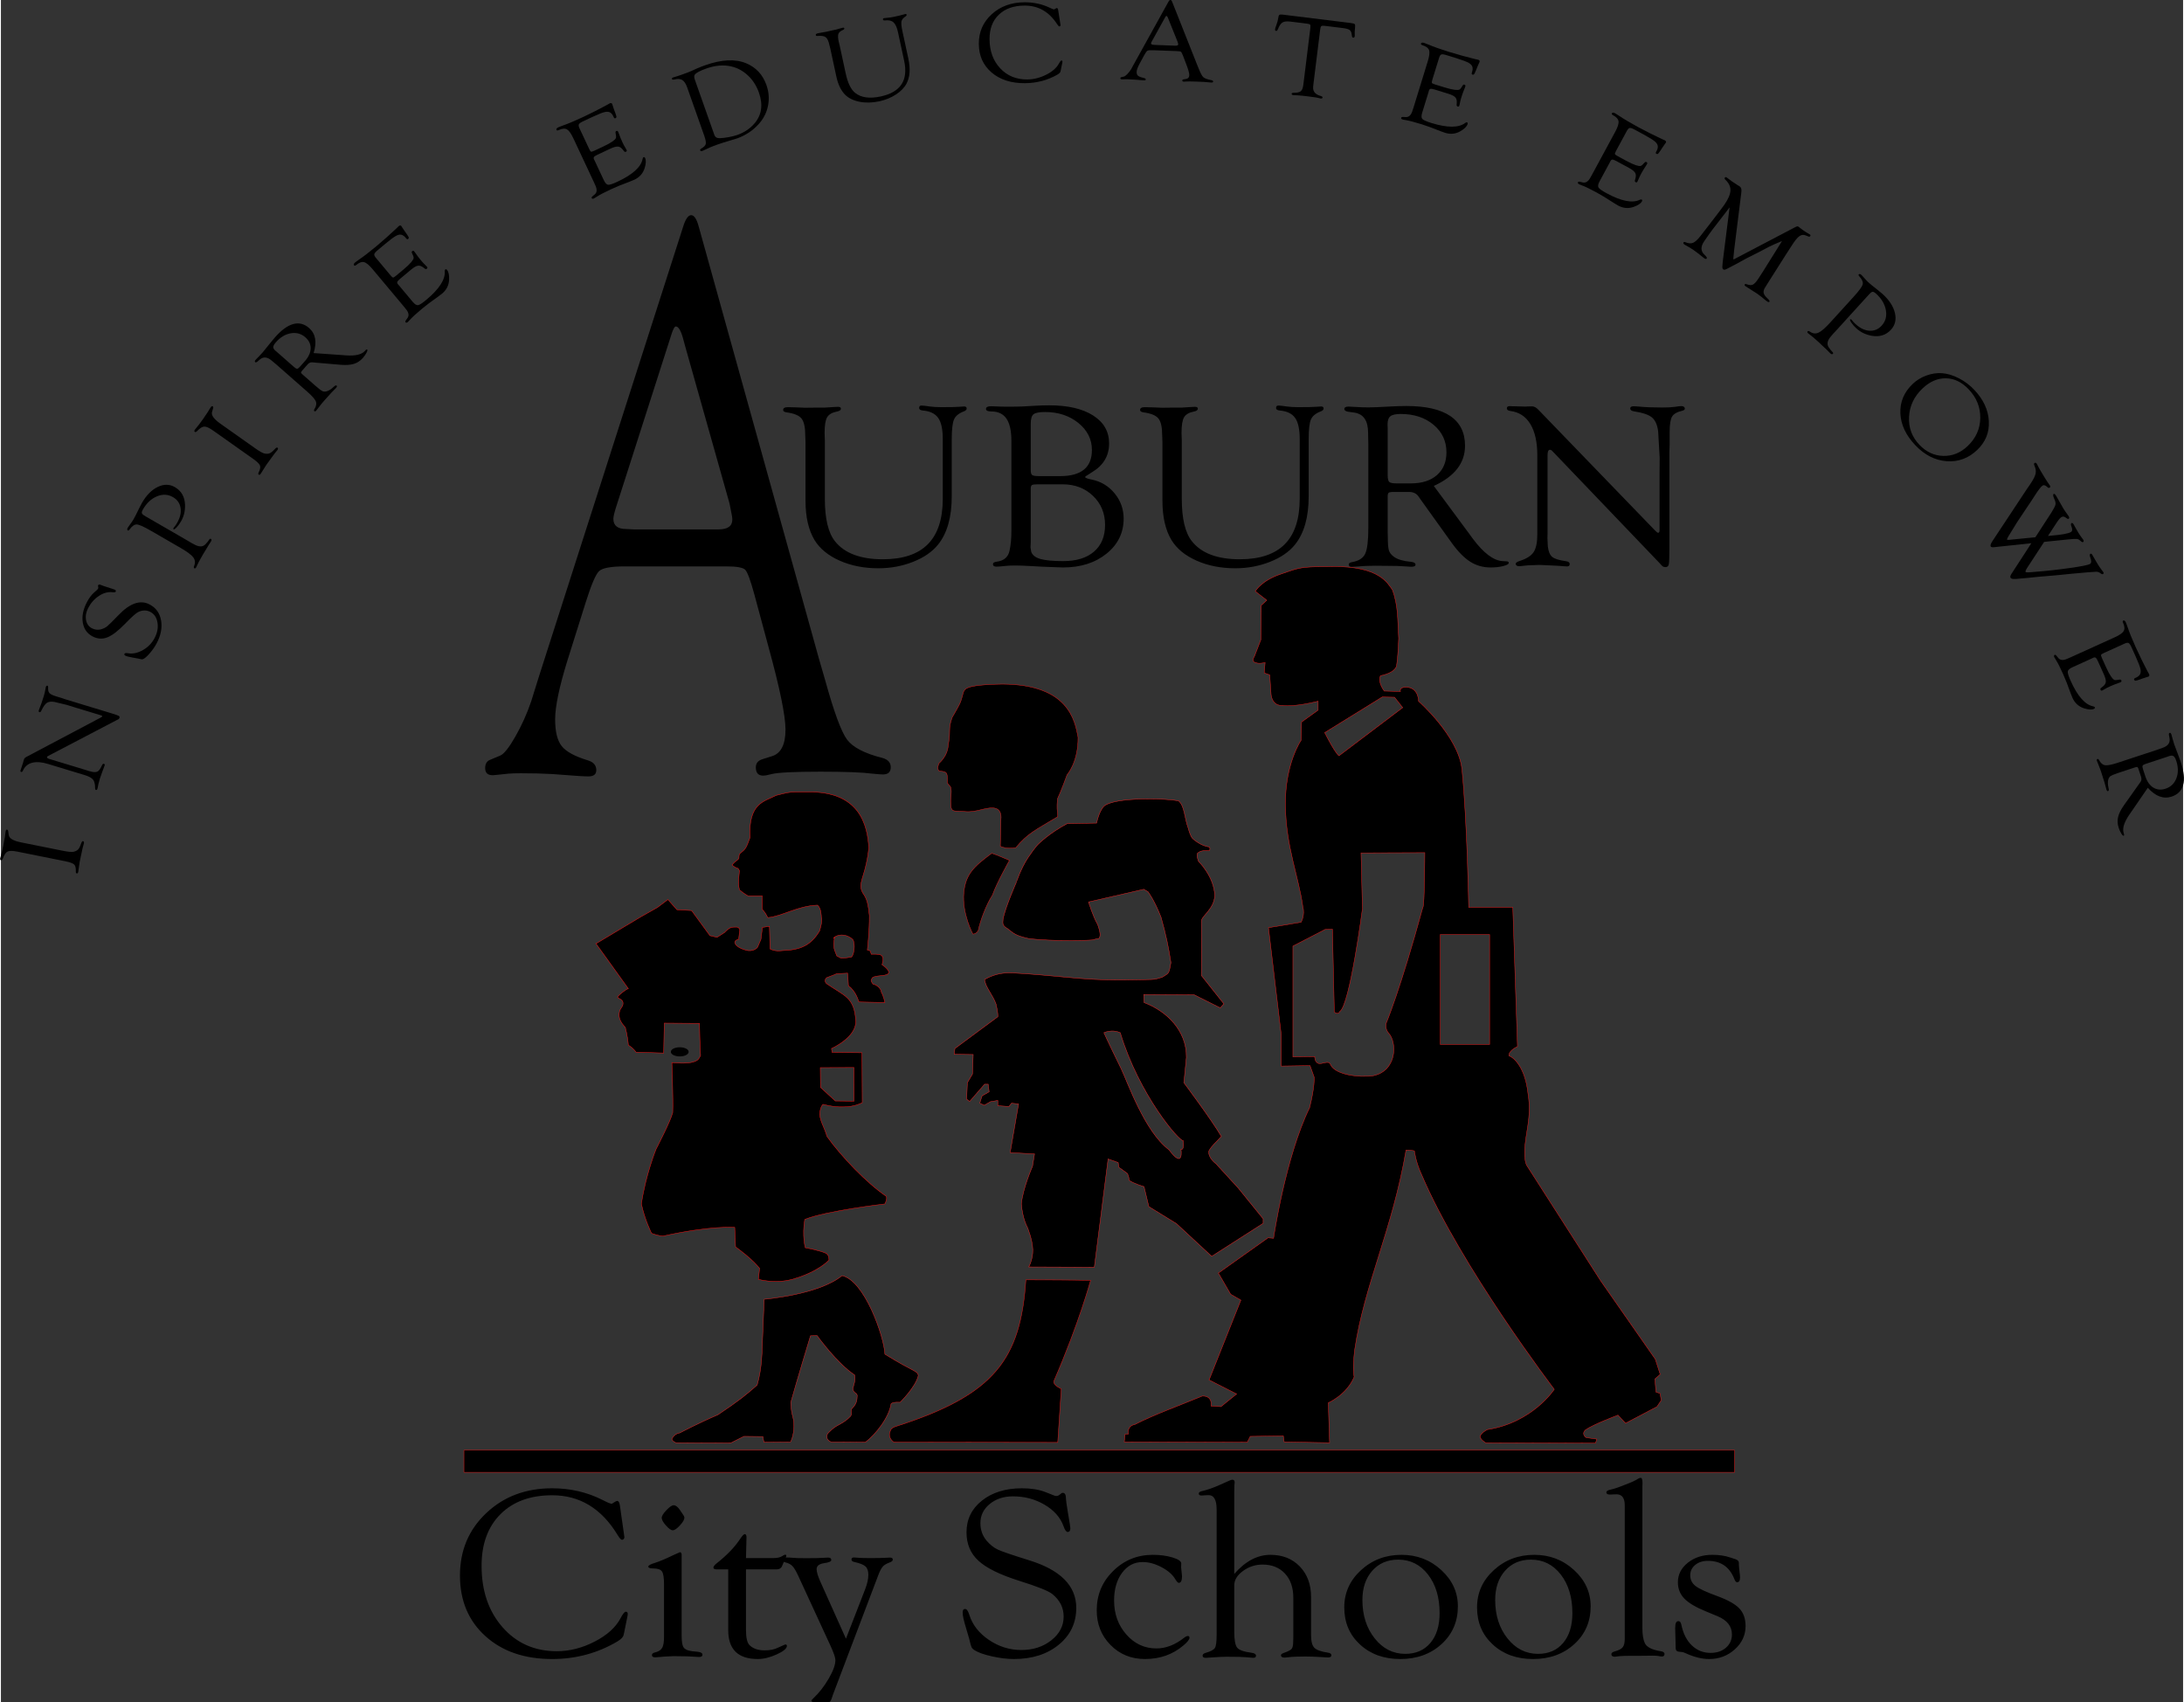 <?xml version="1.0" encoding="UTF-8" standalone="no"?>
<!-- Created with Inkscape (http://www.inkscape.org/) -->
<svg
   xmlns:dc="http://purl.org/dc/elements/1.1/"
   xmlns:cc="http://web.resource.org/cc/"
   xmlns:rdf="http://www.w3.org/1999/02/22-rdf-syntax-ns#"
   xmlns:svg="http://www.w3.org/2000/svg"
   xmlns="http://www.w3.org/2000/svg"
   xmlns:sodipodi="http://sodipodi.sourceforge.net/DTD/sodipodi-0.dtd"
   xmlns:inkscape="http://www.inkscape.org/namespaces/inkscape"
   viewBox="0 0 392.637 306.251" width="358" height="279"

   id="svg5002"
   sodipodi:version="0.32"
   inkscape:version="0.44.1"
   sodipodi:docbase="C:\Program Files\Inkscape"
   sodipodi:docname="auburn city schools.svg"
   version="1.0">
  <rect x="0" y="0" width="392.637" height="306.251" fill="#333333" stroke="none"/>
  <defs
     id="defs5004" />
  <sodipodi:namedview
     id="base"
     pagecolor="#ffffff"
     bordercolor="#666666"
     borderopacity="1.0"
     gridtolerance="10000"
     guidetolerance="10"
     objecttolerance="10"
     inkscape:pageopacity="0.0"
     inkscape:pageshadow="2"
     inkscape:zoom="0.35"
     inkscape:cx="375"
     inkscape:cy="520"
     inkscape:document-units="px"
     inkscape:current-layer="layer1"
     inkscape:window-width="1600"
     inkscape:window-height="1140"
     inkscape:window-x="-4"
     inkscape:window-y="-4"
     width="500px"
     height="1052.362px" />
  <g
     inkscape:label="Layer 1"
     inkscape:groupmode="layer"
     id="layer1"
     transform="translate(-166.298,-302.51)">
    <g
       id="g5296"
       transform="matrix(0.375,0,0,0.375,226.635,284.772)">
      <path
         id="rect4436"
         d="M 490.813,444.568 L 523.408,444.568 L 523.408,452.933 L 490.813,452.933 L 490.813,444.568 z "
         style="fill:#fbf4f4;fill-opacity:1;stroke-width:0.2;stroke-miterlimit:4" />
      <path
         d="M 78.155 578.399 A 4.248 2.156 0 1 1  69.66,578.399 A 4.248 2.156 0 1 1  78.155 578.399 z"
         sodipodi:ry="2.1564565"
         sodipodi:rx="4.2475662"
         sodipodi:cy="578.39917"
         sodipodi:cx="73.907646"
         id="path4444"
         style="fill:black;fill-opacity:1;stroke:none;stroke-width:0.2;stroke-linejoin:round;stroke-miterlimit:4;stroke-dasharray:none"
         sodipodi:type="arc"
         transform="translate(90.901,-26.475)" />
      <path
         style="fill:black;fill-opacity:1;fill-rule:evenodd;stroke:#fc0e0e;stroke-width:0.2;stroke-linecap:butt;stroke-linejoin:miter;stroke-miterlimit:4;stroke-dasharray:none;stroke-opacity:1"
         d="M 220.726,427.263 C 216.754,427.313 216.177,427.619 211.101,428.888 C 205.145,431.933 197.763,432.517 198.507,449.2 C 197.76,451.068 197.159,453.12 196.288,454.325 C 195.532,455.372 194.79,455.841 193.913,456.606 C 192.82,457.56 193.554,458.746 193.007,459.388 C 192.198,460.337 191.329,460.45 189.976,462.2 C 190.72,463.317 192.82,463.95 192.82,463.95 L 193.507,465.044 C 193.507,465.044 192.492,471.22 193.507,474.231 C 195.74,476.16 197.57,477.075 197.57,477.075 L 204.351,477.075 L 204.351,483.575 C 204.351,483.575 205.414,484.23 207.038,487.513 C 213.671,487.005 221.475,481.848 230.882,481.544 C 232.845,482.999 232.757,487.356 232.757,487.356 C 232.757,487.356 233.603,488.239 231.945,493.856 C 227.85,500.692 223.003,503.086 214.07,503.356 C 210.144,503.898 208.132,502.544 208.132,502.544 L 207.851,491.7 L 204.476,492.231 L 203.788,497.919 L 202.163,501.731 C 202.163,501.731 200.784,503.695 197.57,503.356 C 194.49,502.747 192.061,501.439 191.351,499.95 C 190.595,498.366 193.101,497.919 193.101,497.919 C 193.101,497.919 193.395,494.757 193.632,493.2 C 192.786,491.644 191.939,492.14 190.382,492.106 C 188.518,492.066 186.32,494.669 186.32,494.669 L 182.695,496.981 L 179.288,496.169 L 170.507,484.138 L 163.445,483.731 L 159.132,478.856 L 154.132,482.638 L 146.007,487.231 L 124.757,499.95 L 124.601,499.95 L 140.163,521.606 C 140.163,521.606 138.67,521.923 135.32,525.138 C 133.991,526.413 137.499,526.11 137.601,528.513 C 137.702,530.915 135.59,530.603 135.726,534.731 C 135.997,537.641 138.695,540.169 138.695,540.169 C 138.695,540.169 139.825,544.369 140.163,548.7 C 142.803,550.324 143.82,552.075 143.82,552.075 L 157.101,552.481 L 157.382,538.138 L 174.288,538.263 C 174.288,538.263 174.55,551.728 174.82,553.7 C 173.906,555.121 174.084,556.104 170.632,556.95 C 167.18,557.796 161.038,557.075 161.038,557.075 C 161.038,557.075 161.708,574.335 161.445,581.044 C 160.505,585.044 153.445,598.638 153.445,598.638 C 153.445,598.638 148.444,611.014 146.413,624.888 C 148.038,632.535 151.288,638.981 151.288,638.981 C 151.288,638.981 154.157,640.088 156.695,640.325 C 179.807,635.148 191.195,636.138 191.195,636.138 L 191.601,645.481 C 191.601,645.481 195.631,648.441 198.507,651.013 C 201.383,653.584 203.132,655.763 203.132,655.763 L 202.57,661.044 C 202.57,661.044 210.36,663.345 218.82,661.044 C 227.279,658.743 233.605,654.769 236.413,651.825 C 236.244,650.099 236.538,650.22 235.32,648.731 C 232.477,647.242 225.038,645.888 225.038,645.888 C 225.038,645.888 223.435,640.176 224.788,632.325 C 235.211,628.129 263.226,624.888 263.226,624.888 C 263.226,624.888 264.525,622.416 263.882,621.231 C 254.441,614.768 242.514,602.357 235.476,592.544 C 233.987,587.603 232.418,585.839 231.945,581.981 C 232.148,578.124 233.57,577.106 233.57,577.106 C 233.57,577.106 238.616,578.528 243.32,578.325 C 248.7,578.393 252.382,576.294 252.382,576.294 L 252.257,552.356 L 237.913,552.2 L 237.632,550.325 C 237.632,550.325 249.221,545.233 249.288,537.45 C 248.679,525.606 243.959,525.26 235.195,519.169 C 234.687,518.627 233.966,517.509 235.32,516.325 C 238.297,515.276 240.07,514.45 240.07,514.45 L 245.351,514.169 C 245.351,514.169 245.622,516.54 245.757,520.263 C 249.412,522.767 250.757,527.981 250.757,527.981 L 263.226,528.263 C 263.226,528.263 262.697,525.34 261.445,523.106 C 261.546,521.956 259.67,519.788 257.538,519.45 C 256.489,517.758 256.276,517.949 257.257,516.325 C 259.051,515.107 262.867,515.726 264.695,514.575 C 266.387,513.019 261.851,510.106 261.851,510.106 C 261.851,510.106 263.012,507.046 261.726,505.794 C 260.981,504.812 256.726,505.106 256.726,505.106 L 256.163,503.481 L 254.82,503.075 C 254.82,503.075 255.856,493.988 255.788,486.544 C 254.773,475.986 252.866,477.547 251.851,473.825 C 250.836,470.103 254.323,466.122 255.507,454.075 C 254.932,443.382 251.308,426.789 226.132,427.263 C 223.763,427.246 222.05,427.245 220.726,427.263 z M 242.382,495.856 C 244.274,495.819 246.31,496.564 247.882,498.075 C 249.226,500.377 248.402,505.404 247.226,506.45 C 243.305,507.103 242.132,506.95 242.132,506.95 L 240.163,505.919 C 240.163,505.919 239.754,504.933 239.101,503.169 C 238.365,501.182 238.966,497.567 239.07,496.981 C 237.886,498.396 239.101,496.763 239.101,496.763 C 239.101,496.763 239.079,496.931 239.07,496.981 C 239.152,496.883 239.149,496.893 239.257,496.763 C 240.172,496.179 241.247,495.878 242.382,495.856 z M 248.413,559.45 L 248.445,575.575 L 239.445,575.481 L 232.351,568.981 L 232.257,559.513 L 248.413,559.45 z "
         id="path4446" />
      <path
         sodipodi:nodetypes="ccccccccscssccccccccccccccccccc"
         id="path4448"
         d="M 205.331,670.622 C 205.331,670.622 231.461,668.499 242.675,659.299 C 253.454,661.531 262.818,688.342 263.253,696.97 C 277.516,705.817 279.013,704.837 279.258,707.314 C 277.87,712.948 270.548,720.052 270.548,720.052 C 270.548,720.052 266.87,719.757 266.193,720.814 C 265.22,727.406 258.789,735.513 253.89,739.215 C 248.446,739.106 237.449,739.106 237.449,739.106 C 237.449,739.106 235.435,738.289 235.49,736.928 C 235.544,735.567 234.972,735.649 237.776,733.117 C 240.58,730.586 243.187,730.458 246.704,726.803 C 247.785,725.678 246.544,723.938 247.55,722.936 C 249.705,720.788 249.882,719.113 249.97,716.786 C 249.731,715.221 248.283,715.915 247.902,713.628 C 248.283,711.342 249.263,709.899 248.773,706.987 C 240.117,701.244 230.699,688.042 230.699,688.042 L 227.542,688.151 C 227.542,688.151 221.036,709.546 218.069,720.161 C 218.369,727.075 219.621,726.748 219.594,731.484 C 219.566,736.22 217.96,739.106 217.96,739.106 L 205.222,739.215 L 204.678,736.493 L 195.641,736.384 L 189.326,739.541 L 162.978,739.432 C 162.978,739.432 161.317,738.861 161.018,737.69 C 162.243,734.995 164.829,734.75 164.829,734.75 C 164.829,734.75 173.729,730.042 183.12,726.04 C 193.164,719.317 196.866,716.323 201.956,711.778 C 204.324,703.857 204.351,694.357 204.351,694.357 L 205.331,670.622 z "
         style="fill:black;fill-opacity:1;fill-rule:evenodd;stroke:#e92121;stroke-width:0.2;stroke-linecap:butt;stroke-linejoin:miter;stroke-miterlimit:4;stroke-dasharray:none;stroke-opacity:1" />
      <g
         transform="translate(90.737,-26.573)"
         id="g4452">
        <g
           id="g4454">
          <path
             sodipodi:nodetypes="cccccccccccsccccccc"
             id="path4456"
             d="M 228.983,402.082 C 260.468,402.275 263.678,419.333 265.187,427.61 C 265.303,439.601 259.926,445.558 259.926,445.558 C 259.926,445.558 256.871,453.951 255.285,457.162 C 254.937,462.074 255.169,461.687 255.44,465.671 C 244.416,472.285 240.973,473.755 235.326,480.524 C 231.072,481.414 227.9,479.905 227.9,479.905 L 228.209,466.754 C 228.209,466.754 228.983,461.764 224.496,461.494 C 220.319,461.223 216.296,463.737 210.881,463.196 C 206.239,462.654 204.056,464.098 204.168,459.457 C 203.858,456.694 204.769,454.441 204.13,451.64 C 203.973,450.952 202.061,449.639 202.523,449.039 C 202.602,443.854 202.067,444.269 198.469,443.691 C 197.297,442.434 198.333,440.696 198.429,440.143 C 202.198,436.589 202.776,433.351 202.986,430.844 C 204.223,423.959 202.74,424.061 204.752,418.143 C 208.824,410.902 208.607,411.901 210.252,405.744 C 211.118,404.844 209.72,402.353 228.983,402.082 z "
             style="fill:black;fill-opacity:1;fill-rule:evenodd;stroke:#e21717;stroke-width:0.2;stroke-linecap:butt;stroke-linejoin:miter;stroke-miterlimit:4;stroke-dasharray:none;stroke-opacity:1" />
          <path
             style="fill:black;fill-opacity:1;fill-rule:evenodd;stroke:#e11919;stroke-width:0.2;stroke-linecap:butt;stroke-linejoin:round;stroke-miterlimit:4;stroke-dasharray:none;stroke-opacity:1"
             d="M 223.761,483.231 C 214.697,489.914 211.303,493.488 210.384,502.081 C 209.472,512.387 214.762,522.025 214.762,522.025 C 214.762,522.025 216.586,521.873 217.316,520.201 C 218.204,515.815 221.044,508.034 224.113,503.29 C 226.147,497.461 232.273,486.636 232.273,486.636 C 232.273,486.636 225.707,483.748 223.761,483.231 z "
             id="path4458"
             sodipodi:nodetypes="ccccccc" />
        </g>
        <path
           id="path4460"
           d="M 298.281,457.156 C 290.507,457.214 282.35,457.96 278.844,459.875 C 275.652,460.969 274.094,468.75 274.094,468.75 C 274.094,468.75 264.652,468.939 260,469 C 251.335,473.56 246.125,478.844 246.125,478.844 C 246.125,478.844 244.808,479.958 241.281,485.188 C 237.755,490.417 235.563,497.219 235.562,497.219 C 235.562,497.219 230.283,509.186 229.219,514.719 C 229.128,516.604 228.546,517.854 231.312,519.344 C 234.322,521.685 234.988,522.665 241.281,524.094 C 246.966,524.915 256.469,525.062 256.469,525.062 C 256.469,525.062 267.106,525.208 272.031,524.812 C 274.889,524.052 273.09,524.489 275.188,524.094 C 275.948,523.212 276.083,521.632 274.594,517.406 C 272.374,513.667 270.219,506.594 270.219,506.594 L 296.719,500.5 L 298.781,501.719 C 298.781,501.719 301.656,505.393 305,513.875 C 307.371,522.236 308.625,528.329 309.75,535.656 C 308.808,541.524 308.664,540.62 305.594,542.688 C 300.577,544.147 303.695,543.697 286.031,544.031 C 267.881,544.244 253.566,541.659 233.5,540.625 C 230.338,540.564 225.786,540.65 220.344,543.781 C 220.739,547.521 224.263,551.125 225.844,555.594 C 226.938,560.063 226.688,561.656 226.688,561.656 L 206.125,576.875 L 205.75,579.656 L 214.875,579.781 L 214.531,589.156 L 212.094,593.281 L 211.719,601.188 L 213.188,602.281 L 220.344,594.031 L 222.062,594.031 L 222.531,597.656 L 219.125,599.625 L 218.031,603.125 L 220.219,604.125 L 223.156,602.406 L 226.688,601.812 L 226.688,604.344 L 232.031,604.719 L 233.25,603.125 L 236.656,603.5 L 232.625,626.844 L 244.312,627.469 L 243.344,633.406 C 243.344,633.406 238.608,644.204 238,651.531 C 238.608,658.858 240.906,662.719 240.906,662.719 C 240.906,662.719 243.317,668.57 243.469,673.312 C 243.621,678.055 241.531,681.688 241.531,681.688 L 273,681.812 L 279.594,629.906 L 284.438,631.594 L 284.812,633.906 L 288.812,636.812 C 288.812,636.812 289.627,638.148 289.688,640.094 C 291.694,641.675 296.844,643.156 296.844,643.156 L 299.156,652.75 L 312.406,660.906 L 329.312,676.594 L 354,660.781 L 354,658.594 L 341.969,643.75 L 331.375,632.188 C 331.375,632.188 327.33,629.283 327.969,626 C 329.58,623.203 330.988,622.376 333.938,619.062 C 328.982,610.641 315.938,593.281 315.938,593.281 C 315.938,593.281 316.214,591.1 317.156,581.25 C 317.369,568.116 307.545,558.887 296.844,554.844 C 296.722,553.111 296.719,550.969 296.719,550.969 L 320.812,551.094 L 333.438,557.406 L 335.156,555.469 L 324.344,541.844 C 324.344,541.844 324.435,525.784 324.344,515.812 C 324.496,513.137 330.386,510.22 330.781,503.531 C 330.447,494.289 323,487.125 323,487.125 C 323,487.125 321.358,483.301 323,482.875 C 324.277,481.598 328.094,482 328.094,482 C 328.094,482 328.827,481.373 328.219,480.188 C 324.206,479.853 320.313,476.312 320.312,476.312 C 320.312,476.312 319.246,475.744 318,471.062 C 316.267,466.502 316.294,460.343 313.375,458.062 C 310.13,457.491 304.328,457.111 298.281,457.156 z M 281.188,568.5 C 282.448,568.446 283.93,568.626 285.438,569.312 C 294.423,599.111 313.828,621.585 315.625,621.062 C 316.278,626.073 314.594,625.25 314.594,625.25 C 314.594,625.25 316.032,635.171 308.844,625.5 C 297.081,616.743 288.817,592.64 285.844,586.562 C 278.78,572.124 277.594,569.312 277.594,569.312 C 277.594,569.312 279.086,568.589 281.188,568.5 z "
           style="fill:black;fill-opacity:1;fill-rule:evenodd;stroke:#ef2121;stroke-width:0.2;stroke-linecap:butt;stroke-linejoin:miter;stroke-miterlimit:4;stroke-dasharray:none;stroke-opacity:1" />
      </g>
      <path
         style="fill:black;fill-opacity:1;fill-rule:evenodd;stroke:#ed1212;stroke-width:0.2;stroke-linecap:butt;stroke-linejoin:miter;stroke-miterlimit:4;stroke-dasharray:none;stroke-opacity:1"
         d="M 330.895,661.306 C 354.487,661.336 361.946,661.549 361.946,661.549 C 361.946,661.549 356.488,681.895 344.238,710.066 C 344.116,712.037 347.876,713.583 347.876,713.583 L 346.178,739.297 L 267.581,739.176 C 267.581,739.176 264.943,737.629 265.519,734.809 C 266.095,732.838 266.216,732.323 269.522,731.292 C 316.007,716.312 328.409,699.119 330.895,661.306 z "
         id="path4462"
         sodipodi:nodetypes="ccccccccc" />
      <path
         style="fill:black;fill-opacity:1;fill-rule:evenodd;stroke:#ee1616;stroke-width:0.2;stroke-linecap:butt;stroke-linejoin:miter;stroke-miterlimit:4;stroke-dasharray:none;stroke-opacity:1"
         d="M 477.518,319.114 C 476.757,319.126 475.978,319.146 475.175,319.177 C 462.708,319.165 461.941,319.695 453.393,322.646 C 443.694,325.884 440.987,330.989 440.987,330.989 L 446.487,335.271 L 443.831,337.708 L 443.643,354.208 L 440.581,362.146 C 440.581,362.146 438.783,364.845 441.206,365.177 C 442.478,365.94 445.674,365.177 445.675,365.177 L 445.268,370.146 L 447.893,371.083 L 448.55,380.521 C 448.55,380.521 448.876,386.026 454.05,385.739 C 459.799,386.604 471.112,383.708 471.112,383.708 L 471.112,387.989 L 463.175,393.677 L 462.956,402.427 C 462.956,402.427 455.221,413.608 455.425,433.552 C 455.628,453.496 461.886,468.166 463.768,482.208 C 464.931,486.321 462.956,489.739 462.956,489.739 L 447.3,492.364 L 453.393,543.458 L 453.393,558.739 L 467.237,558.521 L 469.268,564.208 C 469.268,564.208 469.487,568.892 467.05,578.677 C 455.402,602.565 449.737,641.364 449.737,641.364 L 447.081,641.146 L 423.268,658.052 L 429.143,668.208 L 434.05,671.052 L 418.8,709.333 L 432.018,716.052 L 424.487,722.146 L 419.737,721.833 C 419.737,721.833 420.729,716.921 415.55,717.052 C 405.909,721.068 391.926,726.129 383.175,730.708 C 379.172,731.402 380.112,735.239 380.112,735.239 L 378.518,735.364 L 378.112,739.052 L 437.112,739.239 L 438.55,736.396 L 454.425,736.177 L 454.831,739.052 L 476.612,739.458 L 475.987,720.302 C 475.987,720.302 484.807,716.507 488.393,707.896 C 488.094,706.336 487.712,703.164 488.612,695.083 C 493.293,663.36 506.732,637.455 513.299,599.021 C 514.717,598.852 517.299,599.427 517.299,599.427 C 517.299,599.427 517.943,604.824 520.768,610.833 C 539.567,654.977 584.425,713.833 584.424,713.833 C 584.424,713.833 573.963,729.845 552.299,733.146 C 551.071,733.856 549.785,734.518 548.862,736.239 C 548.658,737.817 551.487,739.458 551.487,739.458 L 604.206,739.646 L 604.831,737.708 L 599.737,736.989 C 599.737,736.989 597.242,735.454 599.331,733.333 C 603.147,730.637 614.987,726.208 614.987,726.208 L 618.643,730.083 L 633.706,722.146 L 635.737,719.083 L 635.174,715.802 L 633.206,715.146 L 632.706,708.864 L 635.237,706.646 L 632.893,699.364 L 606.643,661.708 L 571.424,606.739 C 571.424,606.739 570.104,605.317 570.206,599.833 C 570.308,591.184 573.713,583.644 571.831,572.146 C 570.524,559.496 565.098,554.639 562.674,553.833 C 562.41,551.301 566.768,549.364 566.768,549.364 L 564.518,482.614 L 543.362,482.614 C 543.362,482.614 542.637,441.067 540.081,416.052 C 538.244,400.391 519.299,383.708 519.299,383.708 C 519.299,383.708 519.383,377.29 513.643,376.989 C 509.774,376.833 510.612,379.052 510.612,379.052 L 502.862,378.833 C 502.862,378.833 499.528,374.632 501.018,371.489 C 509.128,369.786 508.8,366.239 508.8,366.239 C 508.8,366.239 509.464,362.385 509.768,353.583 C 509.209,344.781 509.599,337.768 506.706,330.177 C 504.6,327.563 501.106,318.757 477.518,319.114 z M 501.893,381.677 L 507.768,381.802 L 511.706,386.771 L 481.112,409.896 C 481.112,409.896 479.452,408.966 474.268,398.771 L 501.893,381.677 z M 522.299,456.364 C 522.299,456.854 522.23,482.391 521.362,482.614 C 510.579,522.124 503.737,538.302 503.737,538.302 C 503.737,538.302 503.194,541.035 504.893,542.864 C 507.266,545.42 507.622,549.837 507.393,551.896 C 507.203,554.303 506.378,557.435 503.862,560.114 C 500.757,563.123 497.081,563.711 494.206,563.646 C 488.302,563.97 478.656,562.345 476.925,557.771 C 475.919,555.826 472.781,558.212 471.05,557.396 C 469.318,556.579 469.487,554.239 469.487,554.239 L 459.018,554.364 L 459.018,501.177 L 474.456,493.208 L 477.987,493.083 L 478.893,532.802 C 478.893,532.802 480.636,534.48 481.518,532.552 C 486.335,529.509 492.362,483.271 492.362,483.271 C 492.362,483.271 491.706,456.489 491.706,456.489 L 522.299,456.364 z M 529.737,495.614 L 553.393,495.614 L 553.393,548.396 L 529.737,548.396 L 529.737,495.614 z "
         id="path4464" />
      <rect
         style="fill:black;fill-opacity:1;stroke:#ee1616;stroke-width:0.2;stroke-linejoin:round;stroke-miterlimit:4;stroke-dasharray:none;stroke-opacity:1"
         id="rect4466"
         width="609.701"
         height="10.591"
         x="61.265"
         y="743.043" />
      <path
         id="flowRoot4468"
         d="M 20.52,908.77 L 21.645,917.208 L 21.75,918.087 L 21.645,918.438 C 21.527,918.649 21.352,918.767 21.117,918.79 C 20.836,918.813 20.414,918.321 19.852,917.313 C 15.469,909.626 9.527,905.782 2.027,905.782 C -3.949,905.782 -8.66,907.622 -12.105,911.302 C -15.551,914.981 -17.273,920.009 -17.273,926.384 C -17.273,933.72 -15.357,939.714 -11.525,944.366 C -7.693,949.019 -2.766,951.345 3.258,951.345 C 6.773,951.345 10.23,950.407 13.629,948.532 C 17.027,946.657 19.383,944.384 20.695,941.712 C 21.305,940.47 21.773,939.837 22.102,939.813 C 22.477,939.79 22.664,940.013 22.664,940.481 L 22.629,940.868 L 22.488,941.642 L 21.68,945.931 L 21.539,946.563 C 21.445,947.173 20.894,947.806 19.887,948.462 C 14.473,951.907 8.508,953.63 1.992,953.63 C -5.555,953.63 -11.637,951.392 -16.254,946.915 C -20.871,942.438 -23.18,936.544 -23.18,929.231 C -23.18,921.919 -20.789,915.843 -16.008,911.003 C -11.227,906.163 -5.227,903.743 1.992,903.743 C 6.937,903.743 11.484,904.856 15.633,907.083 L 17.039,907.821 L 17.602,908.067 L 18.199,908.278 C 18.316,908.278 18.492,908.185 18.727,907.997 C 19.242,907.622 19.594,907.435 19.781,907.435 C 20.156,907.435 20.402,907.88 20.52,908.77 L 20.52,908.77 z M 35.215,908.7 C 35.777,908.7 36.352,909.169 36.938,910.106 L 37.781,911.442 C 38.016,911.771 38.133,912.063 38.133,912.321 C 38.156,912.86 37.758,913.61 36.938,914.571 C 36.117,915.532 35.461,916.013 34.969,916.013 C 34.5,916.013 33.879,915.544 33.105,914.606 C 32.332,913.669 31.945,912.931 31.945,912.392 C 31.945,911.853 32.373,911.103 33.229,910.142 C 34.084,909.181 34.746,908.7 35.215,908.7 L 35.215,908.7 z M 37.395,946.915 C 37.395,948.579 37.576,949.692 37.939,950.255 C 38.303,950.817 39.07,951.181 40.242,951.345 L 41.859,951.52 C 42.703,951.638 43.113,951.942 43.09,952.435 C 43.066,952.833 42.75,953.032 42.141,953.032 C 41.742,953.032 40.98,952.985 39.855,952.892 C 39.223,952.845 38.402,952.821 37.395,952.821 L 35.145,952.786 L 32.578,952.927 C 32.109,952.95 31.746,952.985 31.488,953.032 C 30.879,953.103 30.457,953.138 30.223,953.138 C 29.59,953.138 29.273,952.927 29.273,952.505 C 29.273,952.153 29.484,951.907 29.906,951.767 L 30.574,951.556 C 31.324,951.298 31.846,950.853 32.139,950.22 C 32.432,949.587 32.578,948.567 32.578,947.161 L 32.578,931.833 C 32.578,929.888 32.391,928.622 32.016,928.036 C 31.641,927.45 30.832,927.157 29.59,927.157 C 28.699,927.157 28.266,926.97 28.289,926.595 C 28.312,926.267 28.91,925.915 30.082,925.54 C 31.395,925.095 33.059,924.345 35.074,923.29 L 36.938,922.411 C 37.242,922.435 37.395,922.716 37.395,923.255 L 37.395,946.915 z M 54.973,927.438 L 54.973,945.122 C 54.973,947.419 55.301,948.907 55.957,949.587 C 56.918,950.595 58.289,951.099 60.07,951.099 C 61.5,951.099 62.707,950.841 63.691,950.325 L 65.52,949.446 L 65.73,949.376 C 66.012,949.376 66.152,949.505 66.152,949.763 C 66.152,950.536 65.227,951.374 63.375,952.276 C 61.523,953.179 59.801,953.63 58.207,953.63 C 52.816,953.63 50.121,950.817 50.121,945.192 L 50.121,927.438 L 46.992,927.438 C 46.383,927.438 46.078,927.263 46.078,926.911 C 46.078,926.583 46.383,926.161 46.992,925.645 C 49.734,923.325 51.832,921.005 53.285,918.685 C 53.918,917.653 54.363,917.138 54.621,917.138 C 54.949,917.138 55.113,917.442 55.113,918.052 L 54.973,924.134 L 62.461,924.134 C 63.492,924.134 64.289,923.946 64.852,923.571 C 65.203,923.313 65.461,923.173 65.625,923.149 C 65.883,923.103 66,923.231 65.977,923.536 C 65.977,923.653 65.871,923.946 65.66,924.415 L 64.852,926.419 C 64.594,927.099 64.078,927.438 63.305,927.438 L 54.973,927.438 z M 82.289,947.688 L 87.562,933.169 C 88.125,931.599 88.406,930.216 88.406,929.02 C 88.406,927.896 88.148,927.081 87.633,926.577 C 87.117,926.073 86.121,925.646 84.645,925.294 C 84.082,925.177 83.801,924.931 83.801,924.556 C 83.801,924.134 84.035,923.935 84.504,923.958 C 84.809,923.981 85.277,924.017 85.91,924.063 C 86.426,924.11 87.48,924.134 89.074,924.134 C 90.832,924.134 92.062,924.11 92.766,924.063 C 93.562,924.017 94.09,923.993 94.348,923.993 C 94.84,923.993 95.086,924.192 95.086,924.591 C 95.086,924.896 94.84,925.153 94.348,925.364 C 93.434,925.716 92.783,926.114 92.396,926.56 C 92.01,927.005 91.605,927.802 91.184,928.95 L 78.738,964.036 L 78.387,965.161 C 78.199,965.77 77.977,966.122 77.719,966.216 C 77.461,966.31 76.641,966.356 75.258,966.356 C 73.664,966.356 72.867,966.192 72.867,965.864 C 72.867,965.677 73.008,965.454 73.289,965.196 C 74.906,963.579 76.33,961.64 77.561,959.378 C 78.791,957.116 79.406,955.306 79.406,953.946 C 79.406,953.243 78.961,951.849 78.07,949.763 L 69.246,929.302 C 68.66,927.942 68.139,927.005 67.682,926.489 C 67.225,925.974 66.586,925.61 65.766,925.399 C 65.25,925.259 64.992,925.036 64.992,924.731 C 64.992,924.216 65.332,923.958 66.012,923.958 C 66.504,923.958 67.125,923.993 67.875,924.063 C 68.437,924.134 69.621,924.169 71.426,924.169 C 73.629,924.169 75.176,924.134 76.066,924.063 C 76.652,924.017 77.074,923.993 77.332,923.993 C 77.965,923.97 78.281,924.204 78.281,924.696 C 78.281,925.118 77.648,925.423 76.383,925.61 C 74.977,925.821 74.273,926.407 74.273,927.368 C 74.273,928.212 74.648,929.513 75.398,931.27 L 82.289,947.688 z M 130.383,903.743 C 132.891,903.743 135.012,904.106 136.746,904.833 L 139.172,905.853 C 139.383,905.946 139.594,905.993 139.805,905.993 C 140.086,905.993 140.367,905.876 140.648,905.642 L 141.141,905.22 C 141.211,905.126 141.34,905.079 141.527,905.079 C 142.113,905.056 142.406,905.63 142.406,906.802 C 142.406,907.2 142.559,908.384 142.863,910.353 L 143.426,913.974 C 143.543,914.747 143.602,915.228 143.602,915.415 C 143.602,916.142 143.355,916.505 142.863,916.505 C 142.488,916.505 142.113,915.942 141.738,914.817 C 140.894,912.286 139.178,910.2 136.588,908.56 C 133.998,906.919 131.109,906.099 127.922,906.099 C 125.391,906.099 123.275,906.843 121.576,908.331 C 119.877,909.819 119.027,911.677 119.027,913.903 C 119.027,915.872 119.578,917.571 120.68,919.001 C 121.641,920.22 122.689,921.11 123.826,921.673 C 124.963,922.235 127.758,923.255 132.211,924.731 C 140.883,927.567 145.219,932.22 145.219,938.688 C 145.219,943.071 143.625,946.657 140.438,949.446 C 137.25,952.235 133.16,953.63 128.168,953.63 C 126.363,953.63 124.377,953.372 122.209,952.856 C 120.041,952.341 118.453,951.743 117.445,951.063 C 117.023,950.782 116.742,950.483 116.602,950.167 C 116.461,949.851 116.25,949.036 115.969,947.724 C 115.922,947.536 115.629,946.47 115.09,944.524 C 114.48,942.415 114.176,940.915 114.176,940.024 C 114.176,939.321 114.41,938.981 114.879,939.005 C 115.301,939.028 115.676,939.603 116.004,940.728 C 116.848,943.634 118.629,946.071 121.348,948.04 C 124.066,950.009 127.02,950.993 130.207,950.993 C 133.441,950.993 136.178,950.044 138.416,948.145 C 140.654,946.247 141.773,943.938 141.773,941.22 C 141.773,938.618 140.742,936.427 138.68,934.645 C 137.625,933.731 134.578,932.431 129.539,930.743 C 124.336,928.985 120.65,927.04 118.482,924.907 C 116.314,922.774 115.23,920.009 115.23,916.61 C 115.23,912.813 116.643,909.72 119.467,907.329 C 122.291,904.938 125.93,903.743 130.383,903.743 L 130.383,903.743 z M 166.137,923.185 C 168.152,923.185 169.951,923.442 171.533,923.958 C 173.115,924.474 173.906,925.06 173.906,925.716 L 173.871,926.77 L 174.117,929.442 C 174.117,930.685 173.836,931.329 173.273,931.376 C 173.016,931.399 172.687,931.048 172.289,930.321 C 171.539,928.962 170.279,927.784 168.51,926.788 C 166.74,925.792 165.023,925.294 163.359,925.294 C 161.062,925.294 159.187,926.343 157.734,928.44 C 156.281,930.538 155.555,933.239 155.555,936.544 C 155.555,940.458 156.674,943.769 158.912,946.476 C 161.15,949.183 163.887,950.536 167.121,950.536 C 169.723,950.536 172.277,949.47 174.785,947.337 C 175.09,947.079 175.371,946.938 175.629,946.915 C 175.98,946.868 176.156,947.032 176.156,947.407 C 176.156,947.923 175.594,948.685 174.469,949.692 C 171.562,952.317 168.07,953.63 163.992,953.63 C 160.242,953.63 157.107,952.265 154.588,949.534 C 152.068,946.804 150.809,943.423 150.809,939.392 C 150.809,934.892 152.303,931.065 155.291,927.913 C 158.279,924.761 161.895,923.185 166.137,923.185 L 166.137,923.185 z M 188.391,928.774 C 191.414,925.048 194.707,923.185 198.27,923.185 C 201.574,923.185 204.252,924.321 206.303,926.595 C 208.353,928.868 209.379,931.845 209.379,935.524 L 209.379,946.669 C 209.379,948.45 209.672,949.669 210.258,950.325 C 210.844,950.981 212.086,951.462 213.984,951.767 C 214.617,951.86 214.934,952.118 214.934,952.54 C 214.934,952.962 214.617,953.173 213.984,953.173 C 213.703,953.173 213.129,953.138 212.262,953.067 C 210.527,952.95 209.039,952.892 207.797,952.892 C 205.734,952.892 204.211,952.962 203.227,953.103 C 202.664,953.173 202.301,953.208 202.137,953.208 C 201.504,953.208 201.176,952.997 201.152,952.575 C 201.129,952.294 201.363,952.06 201.855,951.872 C 203.051,951.427 203.789,951.022 204.07,950.659 C 204.352,950.296 204.492,949.587 204.492,948.532 L 204.527,947.442 L 204.527,935.735 C 204.527,932.759 203.766,930.397 202.242,928.651 C 200.719,926.905 198.68,926.032 196.125,926.032 C 194.156,926.032 192.375,926.653 190.781,927.895 C 189.187,929.138 188.391,930.532 188.391,932.079 L 188.391,945.685 C 188.391,948.075 188.66,949.622 189.199,950.325 C 189.738,951.028 191.051,951.52 193.137,951.802 C 193.934,951.919 194.332,952.212 194.332,952.681 C 194.332,953.079 194.074,953.278 193.559,953.278 C 193.301,953.278 192.656,953.22 191.625,953.103 C 190.781,953.009 189,952.962 186.281,952.962 C 185.344,952.962 183.996,953.032 182.238,953.173 C 181.465,953.243 180.926,953.278 180.621,953.278 C 180.059,953.278 179.766,953.091 179.742,952.716 C 179.719,952.294 179.988,952.001 180.551,951.837 C 181.934,951.415 182.783,950.935 183.1,950.395 C 183.416,949.856 183.574,948.579 183.574,946.563 L 183.574,909.931 C 183.574,907.048 182.789,905.653 181.219,905.747 L 179.426,905.853 C 179.238,905.853 179.074,905.817 178.934,905.747 C 178.77,905.653 178.688,905.501 178.688,905.29 C 178.688,904.962 178.957,904.728 179.496,904.587 C 180.973,904.235 182.613,903.626 184.418,902.759 L 187.16,901.458 C 187.441,901.317 187.687,901.247 187.898,901.247 C 188.297,901.247 188.496,901.505 188.496,902.02 C 188.496,902.161 188.473,902.442 188.426,902.864 C 188.402,903.263 188.391,903.86 188.391,904.657 L 188.391,928.774 z M 234.094,923.185 C 238.312,923.185 241.934,924.667 244.957,927.632 C 247.98,930.597 249.492,934.13 249.492,938.231 C 249.492,942.685 248.004,946.364 245.027,949.27 C 242.051,952.177 238.289,953.63 233.742,953.63 C 229.289,953.63 225.627,952.218 222.756,949.394 C 219.885,946.569 218.449,942.954 218.449,938.548 C 218.449,934.282 219.973,930.655 223.02,927.667 C 226.066,924.679 229.758,923.185 234.094,923.185 L 234.094,923.185 z M 233.18,924.591 C 230.25,924.591 227.889,925.675 226.096,927.843 C 224.303,930.011 223.406,932.853 223.406,936.368 C 223.406,940.845 224.525,944.589 226.764,947.601 C 229.002,950.612 231.785,952.118 235.113,952.118 C 238.02,952.118 240.311,951.052 241.986,948.919 C 243.662,946.786 244.5,943.892 244.5,940.235 C 244.5,935.618 243.445,931.856 241.336,928.95 C 239.227,926.044 236.508,924.591 233.18,924.591 L 233.18,924.591 z M 270.375,923.185 C 274.594,923.185 278.215,924.667 281.238,927.632 C 284.262,930.597 285.773,934.13 285.773,938.231 C 285.773,942.685 284.285,946.364 281.309,949.27 C 278.332,952.177 274.57,953.63 270.023,953.63 C 265.57,953.63 261.908,952.218 259.037,949.394 C 256.166,946.569 254.73,942.954 254.73,938.548 C 254.73,934.282 256.254,930.655 259.301,927.667 C 262.348,924.679 266.039,923.185 270.375,923.185 L 270.375,923.185 z M 269.461,924.591 C 266.531,924.591 264.17,925.675 262.377,927.843 C 260.584,930.011 259.687,932.853 259.688,936.368 C 259.687,940.845 260.807,944.589 263.045,947.601 C 265.283,950.612 268.066,952.118 271.395,952.118 C 274.301,952.118 276.592,951.052 278.268,948.919 C 279.943,946.786 280.781,943.892 280.781,940.235 C 280.781,935.618 279.727,931.856 277.617,928.95 C 275.508,926.044 272.789,924.591 269.461,924.591 L 269.461,924.591 z M 299.906,903.321 L 299.906,944.56 C 299.906,946.481 300.129,947.958 300.574,948.989 C 301.09,950.161 302.543,950.946 304.934,951.345 C 305.59,951.462 305.93,951.708 305.953,952.083 C 305.977,952.622 305.73,952.892 305.215,952.892 C 305.004,952.892 304.699,952.845 304.301,952.751 C 303.949,952.681 303.422,952.645 302.719,952.645 L 299.66,952.681 L 297.832,952.681 C 295.605,952.681 294.234,952.716 293.719,952.786 C 292.969,952.903 292.523,952.962 292.383,952.962 C 291.773,952.962 291.457,952.728 291.434,952.259 C 291.41,951.86 291.738,951.567 292.418,951.38 C 293.473,951.075 294.182,950.671 294.545,950.167 C 294.908,949.663 295.09,948.849 295.09,947.724 L 295.09,908.735 C 295.09,906.579 294.34,905.501 292.84,905.501 L 291.082,905.571 C 290.848,905.571 290.648,905.548 290.484,905.501 C 290.203,905.384 290.062,905.196 290.062,904.938 C 290.062,904.61 290.367,904.364 290.977,904.2 C 291.773,904.013 292.5,903.79 293.156,903.532 L 295.301,902.653 C 296.941,901.997 298.078,901.435 298.711,900.966 C 298.992,900.778 299.227,900.685 299.414,900.685 C 299.766,900.661 299.941,901.177 299.941,902.231 L 299.906,903.321 z M 318.996,923.185 C 320.848,923.185 322.441,923.431 323.777,923.923 L 325.324,924.45 C 325.957,924.685 326.273,925.048 326.273,925.54 L 326.273,926.103 C 326.273,926.431 326.297,926.759 326.344,927.087 L 326.484,928.458 C 326.555,928.95 326.59,929.396 326.59,929.794 C 326.59,930.708 326.332,931.177 325.816,931.2 C 325.535,931.224 325.277,930.919 325.043,930.286 C 323.754,926.724 321.34,924.942 317.801,924.942 C 316.395,924.942 315.24,925.341 314.338,926.138 C 313.436,926.935 312.984,927.942 312.984,929.161 C 312.984,930.45 313.465,931.493 314.426,932.29 C 315.387,933.087 317.344,934.06 320.297,935.208 C 323.227,936.356 325.26,937.569 326.396,938.847 C 327.533,940.124 328.102,941.841 328.102,943.997 C 328.102,946.645 327.123,948.913 325.166,950.8 C 323.209,952.687 320.871,953.63 318.152,953.63 C 316.207,953.63 314.098,953.079 311.824,951.978 C 311.285,951.72 310.945,951.591 310.805,951.591 L 309.891,951.485 C 309.352,951.438 309.059,951.145 309.012,950.606 L 308.977,949.095 L 308.871,944.595 L 308.941,943.54 C 309.035,942.907 309.293,942.579 309.715,942.556 C 310.137,942.532 310.418,942.884 310.559,943.61 C 311.051,946.188 312.006,948.204 313.424,949.657 C 314.842,951.11 316.547,951.837 318.539,951.837 C 320.25,951.837 321.65,951.333 322.74,950.325 C 323.83,949.317 324.375,948.028 324.375,946.458 C 324.375,944.067 323.062,942.286 320.438,941.114 L 317.344,939.743 C 314.531,938.524 312.539,937.265 311.367,935.964 C 310.195,934.663 309.609,933.075 309.609,931.2 C 309.609,928.95 310.512,927.052 312.316,925.505 C 314.121,923.958 316.348,923.185 318.996,923.185 L 318.996,923.185 z "
         transform="matrix(1.756,0,0,1.642,100.061,-722.641)" />
      <path
         id="flowRoot4476"
         d="M 19.781,932.466 L 19.781,914.255 C 19.781,911.325 19.359,909.198 18.516,907.874 C 17.672,906.55 16.242,905.794 14.227,905.606 C 13.547,905.536 13.207,905.278 13.207,904.833 C 13.207,904.317 13.441,904.071 13.91,904.095 C 14.426,904.118 15.176,904.212 16.16,904.376 C 17.051,904.517 18.117,904.587 19.359,904.587 C 21.984,904.587 23.602,904.552 24.211,904.481 C 25.031,904.411 25.547,904.376 25.758,904.376 C 26.203,904.376 26.426,904.587 26.426,905.009 C 26.426,905.36 26.18,905.642 25.688,905.853 C 24.258,906.438 23.332,907.259 22.91,908.313 C 22.488,909.368 22.277,911.36 22.277,914.29 L 22.277,931.692 C 22.277,938.091 21,943.013 18.445,946.458 C 16.828,948.638 14.514,950.378 11.502,951.679 C 8.49,952.979 5.273,953.63 1.852,953.63 C -2.133,953.63 -5.719,952.856 -8.906,951.31 C -12.094,949.763 -14.426,947.665 -15.902,945.017 C -17.566,941.97 -18.398,937.997 -18.398,933.099 L -18.398,915.239 L -18.469,913.235 C -18.469,910.728 -18.814,908.999 -19.506,908.05 C -20.197,907.101 -21.586,906.474 -23.672,906.169 C -24.305,906.075 -24.621,905.829 -24.621,905.431 C -24.621,904.868 -24.176,904.587 -23.285,904.587 C -22.699,904.587 -21.891,904.61 -20.859,904.657 C -19.781,904.728 -18.996,904.763 -18.504,904.763 L -15.797,904.728 L -13.125,904.728 C -12.844,904.728 -12.188,904.681 -11.156,904.587 C -10.289,904.517 -9.691,904.481 -9.363,904.481 C -8.824,904.481 -8.555,904.669 -8.555,905.044 C -8.555,905.489 -8.93,905.782 -9.68,905.923 C -11.039,906.228 -11.947,906.819 -12.404,907.698 C -12.861,908.577 -13.09,910.153 -13.09,912.427 L -13.02,914.747 L -13.02,932.466 C -13.02,938.513 -12.082,942.825 -10.207,945.403 C -7.559,949.06 -3.117,950.888 3.117,950.888 C 8.695,950.888 12.867,949.358 15.633,946.3 C 18.398,943.241 19.781,938.63 19.781,932.466 L 19.781,932.466 z M 38.871,942.063 L 38.871,914.923 C 38.871,911.829 38.414,909.55 37.5,908.085 C 36.586,906.62 35.168,905.888 33.246,905.888 C 32.285,905.888 31.805,905.63 31.805,905.114 C 31.805,904.575 32.273,904.306 33.211,904.306 C 33.398,904.306 33.996,904.329 35.004,904.376 C 35.707,904.423 36.68,904.446 37.922,904.446 C 39.656,904.446 40.992,904.423 41.93,904.376 L 45.867,904.13 C 47.109,904.06 48.281,904.024 49.383,904.024 C 54.562,904.024 58.635,905.056 61.6,907.118 C 64.564,909.181 66.047,912.017 66.047,915.626 C 66.047,919.353 64.5,922.247 61.406,924.31 L 59.895,925.364 C 59.543,925.575 59.379,925.751 59.402,925.892 C 59.426,926.126 60.035,926.372 61.23,926.63 C 63.809,927.216 65.93,928.622 67.594,930.849 C 69.258,933.075 70.09,935.63 70.09,938.513 C 70.09,942.825 68.502,946.382 65.326,949.183 C 62.15,951.983 58.113,953.384 53.215,953.384 L 50.508,953.278 L 47.238,953.138 L 44.391,952.962 C 42.516,952.845 41.027,952.786 39.926,952.786 C 38.824,952.786 37.887,952.833 37.113,952.927 C 35.988,953.067 35.191,953.138 34.723,953.138 C 34.066,953.138 33.738,952.88 33.738,952.364 C 33.738,951.966 34.09,951.72 34.793,951.626 C 36.785,951.345 37.969,950.243 38.344,948.321 C 38.695,946.634 38.871,944.548 38.871,942.063 L 38.871,942.063 z M 46.641,925.575 L 52.441,925.575 C 58.324,925.575 61.266,922.927 61.266,917.63 C 61.266,914.372 60.012,911.63 57.504,909.403 C 54.996,907.177 51.902,906.063 48.223,906.063 C 46.605,906.063 45.539,906.292 45.023,906.749 C 44.508,907.206 44.25,908.161 44.25,909.614 L 44.25,923.712 C 44.25,924.532 44.385,925.048 44.654,925.259 C 44.924,925.47 45.586,925.575 46.641,925.575 L 46.641,925.575 z M 46.184,928.071 C 45.34,928.071 44.807,928.147 44.584,928.3 C 44.361,928.452 44.25,928.821 44.25,929.407 L 44.25,945.649 L 44.18,947.267 L 44.391,948.638 C 44.719,949.645 45.568,950.366 46.939,950.8 C 48.311,951.233 50.426,951.45 53.285,951.45 C 56.965,951.45 59.824,950.483 61.863,948.55 C 63.902,946.616 64.922,943.915 64.922,940.446 C 64.922,936.884 63.803,933.931 61.564,931.587 C 59.326,929.243 56.508,928.071 53.109,928.071 L 46.184,928.071 z M 119.062,932.466 L 119.062,914.255 C 119.062,911.325 118.641,909.198 117.797,907.874 C 116.953,906.55 115.523,905.794 113.508,905.606 C 112.828,905.536 112.488,905.278 112.488,904.833 C 112.488,904.317 112.723,904.071 113.191,904.095 C 113.707,904.118 114.457,904.212 115.441,904.376 C 116.332,904.517 117.398,904.587 118.641,904.587 C 121.266,904.587 122.883,904.552 123.492,904.481 C 124.312,904.411 124.828,904.376 125.039,904.376 C 125.484,904.376 125.707,904.587 125.707,905.009 C 125.707,905.36 125.461,905.642 124.969,905.853 C 123.539,906.438 122.613,907.259 122.191,908.313 C 121.769,909.368 121.559,911.36 121.559,914.29 L 121.559,931.692 C 121.559,938.091 120.281,943.013 117.727,946.458 C 116.109,948.638 113.795,950.378 110.783,951.679 C 107.771,952.979 104.555,953.63 101.133,953.63 C 97.148,953.63 93.562,952.856 90.375,951.31 C 87.187,949.763 84.855,947.665 83.379,945.017 C 81.715,941.97 80.883,937.997 80.883,933.099 L 80.883,915.239 L 80.812,913.235 C 80.812,910.728 80.467,908.999 79.775,908.05 C 79.084,907.101 77.695,906.474 75.609,906.169 C 74.977,906.075 74.66,905.829 74.66,905.431 C 74.66,904.868 75.105,904.587 75.996,904.587 C 76.582,904.587 77.391,904.61 78.422,904.657 C 79.5,904.728 80.285,904.763 80.777,904.763 L 83.484,904.728 L 86.156,904.728 C 86.437,904.728 87.094,904.681 88.125,904.587 C 88.992,904.517 89.59,904.481 89.918,904.481 C 90.457,904.481 90.727,904.669 90.727,905.044 C 90.727,905.489 90.352,905.782 89.602,905.923 C 88.242,906.228 87.334,906.819 86.877,907.698 C 86.42,908.577 86.191,910.153 86.191,912.427 L 86.262,914.747 L 86.262,932.466 C 86.262,938.513 87.199,942.825 89.074,945.403 C 91.723,949.06 96.164,950.888 102.398,950.888 C 107.977,950.888 112.148,949.358 114.914,946.3 C 117.68,943.241 119.062,938.63 119.062,932.466 L 119.062,932.466 z M 156.363,928.563 L 166.066,942.907 L 167.191,944.595 C 170.191,949.001 172.957,951.286 175.488,951.45 L 176.613,951.52 C 177.035,951.544 177.234,951.708 177.211,952.013 C 177.187,952.364 176.666,952.681 175.646,952.962 C 174.627,953.243 173.473,953.384 172.184,953.384 C 170.074,953.384 168.182,952.804 166.506,951.644 C 164.83,950.483 163.125,948.591 161.391,945.966 L 152.637,932.606 L 152.145,931.833 C 151.582,930.872 150.668,930.392 149.402,930.392 L 144.727,930.392 L 143.953,930.532 C 143.672,930.696 143.531,931.071 143.531,931.657 L 143.531,942.626 L 143.566,944.032 C 143.566,946.048 143.666,947.425 143.865,948.163 C 144.064,948.901 144.539,949.563 145.289,950.149 C 146.297,950.946 147.855,951.45 149.965,951.661 C 150.809,951.755 151.242,952.024 151.266,952.47 C 151.312,952.938 150.926,953.173 150.105,953.173 C 149.777,953.173 149.086,953.126 148.031,953.032 C 147.07,952.938 145.582,952.892 143.566,952.892 L 140.191,952.856 L 138.363,952.892 C 137.566,952.892 136.605,952.95 135.48,953.067 C 134.566,953.161 133.934,953.208 133.582,953.208 C 132.996,953.208 132.703,952.962 132.703,952.47 C 132.703,952.118 132.996,951.884 133.582,951.767 C 135.457,951.415 136.687,950.565 137.273,949.218 C 137.859,947.87 138.152,945.216 138.152,941.255 L 138.152,916.013 L 138.082,912.356 C 138.082,908.7 136.805,906.661 134.25,906.239 L 132.598,905.993 C 131.848,905.853 131.473,905.571 131.473,905.149 C 131.473,904.657 131.871,904.411 132.668,904.411 C 132.855,904.411 133.676,904.458 135.129,904.552 C 135.973,904.622 137.016,904.657 138.258,904.657 C 139.336,904.657 141.176,904.575 143.777,904.411 C 145.652,904.294 147.305,904.235 148.734,904.235 C 154.125,904.235 158.191,905.249 160.934,907.276 C 163.676,909.304 165.047,912.321 165.047,916.329 C 165.047,921.603 162.152,925.681 156.363,928.563 L 156.363,928.563 z M 146.027,927.79 L 150,927.79 C 153.07,927.79 155.484,926.946 157.242,925.259 C 159,923.571 159.879,921.263 159.879,918.333 C 159.879,914.935 158.684,912.14 156.293,909.948 C 153.902,907.757 150.855,906.661 147.152,906.661 C 145.77,906.661 144.814,906.89 144.287,907.347 C 143.76,907.804 143.496,908.63 143.496,909.825 L 143.531,910.985 L 143.531,925.259 C 143.531,926.36 143.678,927.058 143.971,927.351 C 144.264,927.644 144.949,927.79 146.027,927.79 L 146.027,927.79 z M 221.895,918.157 L 221.895,947.618 C 221.894,950.267 221.836,951.878 221.719,952.452 C 221.602,953.026 221.273,953.302 220.734,953.278 C 220.383,953.255 220.113,953.149 219.926,952.962 L 219.152,952.048 L 189.516,918.157 L 189.164,917.77 C 189.023,917.63 188.859,917.56 188.672,917.56 C 188.227,917.56 188.004,918.087 188.004,919.142 L 188.004,942.978 L 187.969,944.454 L 188.074,946.95 C 188.238,948.497 188.637,949.563 189.27,950.149 C 189.902,950.735 191.145,951.169 192.996,951.45 C 193.77,951.544 194.156,951.849 194.156,952.364 C 194.156,952.833 193.91,953.067 193.418,953.067 C 193.09,953.067 192.738,953.044 192.363,952.997 C 192.105,952.95 191.086,952.88 189.305,952.786 L 185.719,952.61 L 184.031,952.681 C 183.117,952.681 182.25,952.739 181.43,952.856 C 180.82,952.95 180.387,952.997 180.129,952.997 C 179.52,952.997 179.191,952.774 179.145,952.329 C 179.121,951.978 179.449,951.685 180.129,951.45 C 182.098,950.77 183.428,949.862 184.119,948.726 C 184.811,947.589 185.156,945.755 185.156,943.224 L 185.156,919.317 C 185.156,915.263 184.512,912.069 183.223,909.737 C 181.934,907.405 180.07,906.075 177.633,905.747 C 177,905.653 176.684,905.384 176.684,904.938 C 176.684,904.493 176.941,904.271 177.457,904.27 C 177.574,904.271 177.762,904.282 178.02,904.306 L 179.461,904.341 L 181.816,904.411 L 182.379,904.376 C 182.941,904.353 183.375,904.341 183.68,904.341 C 184.266,904.341 184.852,904.681 185.438,905.36 L 217.781,941.993 C 218.297,942.579 218.625,942.86 218.766,942.837 C 219,942.813 219.129,942.591 219.152,942.169 L 219.152,924.767 L 219.188,920.02 L 218.766,911.935 C 218.531,909.942 217.951,908.53 217.025,907.698 C 216.1,906.866 214.43,906.251 212.016,905.853 C 211.336,905.735 210.996,905.442 210.996,904.974 C 210.996,904.528 211.336,904.306 212.016,904.306 C 212.32,904.306 212.812,904.341 213.492,904.411 C 215.109,904.599 217.277,904.692 219.996,904.692 C 221.449,904.692 222.609,904.622 223.477,904.481 C 224.227,904.341 224.801,904.271 225.199,904.27 C 225.809,904.271 226.137,904.517 226.184,905.009 C 226.207,905.313 225.973,905.536 225.48,905.677 C 224.051,906.028 223.107,906.614 222.65,907.435 C 222.193,908.255 221.965,909.79 221.965,912.04 L 221.965,915.837 L 221.895,918.157 z "
         transform="matrix(1.725,0,0,1.576,256.895,-1182.992)" />
      <path
         id="flowRoot4484"
         d="M 2.801,934.294 L -9.926,934.294 C -11.66,934.294 -12.738,934.435 -13.16,934.716 C -13.582,934.997 -14.145,935.935 -14.848,937.528 L -17.133,942.696 C -18.164,945.063 -18.68,946.821 -18.68,947.97 C -18.68,949.071 -18.404,949.868 -17.854,950.36 C -17.303,950.853 -16.219,951.274 -14.602,951.626 C -13.898,951.767 -13.535,952.048 -13.512,952.47 C -13.488,952.868 -13.816,953.067 -14.496,953.067 C -14.754,953.067 -15.152,953.056 -15.691,953.032 L -19.066,952.856 C -20.191,952.81 -21.492,952.786 -22.969,952.786 C -23.648,952.786 -24.176,952.798 -24.551,952.821 C -25.746,952.915 -26.402,952.962 -26.52,952.962 C -27.152,952.962 -27.469,952.751 -27.469,952.329 C -27.469,951.954 -27.27,951.708 -26.871,951.591 L -25.57,951.204 C -25.102,951.063 -24.469,950.495 -23.672,949.499 C -22.875,948.503 -22.219,947.466 -21.703,946.388 L -20.684,944.067 L -2.613,903.954 C -2.309,903.251 -1.969,902.899 -1.594,902.899 C -1.219,902.899 -0.902,903.239 -0.645,903.919 L 14.473,942.591 L 15.246,944.489 C 16.348,947.325 17.262,949.089 17.988,949.78 C 18.715,950.472 20.191,951.017 22.418,951.415 C 23.144,951.556 23.496,951.849 23.473,952.294 C 23.449,952.692 23.121,952.892 22.488,952.892 C 22.277,952.892 21.832,952.868 21.152,952.821 C 19.934,952.704 17.766,952.645 14.648,952.645 C 11.391,952.645 9.352,952.716 8.531,952.856 C 8.039,952.95 7.676,952.997 7.441,952.997 C 6.832,952.997 6.527,952.751 6.527,952.259 C 6.527,951.884 6.82,951.638 7.406,951.52 L 8.496,951.274 C 9.668,951.04 10.254,950.243 10.254,948.884 C 10.254,947.642 9.539,945.169 8.109,941.466 L 6.352,936.825 C 5.859,935.536 5.473,934.792 5.191,934.593 C 4.91,934.394 4.113,934.294 2.801,934.294 L 2.801,934.294 z M 3.223,928.669 L -2.297,914.747 L -2.578,914.009 C -2.859,913.259 -3.164,912.872 -3.492,912.849 C -3.656,912.825 -3.844,913.048 -4.055,913.517 L -10.91,928.739 C -11.215,929.396 -11.367,929.829 -11.367,930.04 C -11.367,930.649 -10.828,930.954 -9.75,930.954 L -8.801,930.989 L 1.816,930.989 C 2.988,930.989 3.574,930.696 3.574,930.11 C 3.574,929.946 3.516,929.677 3.398,929.302 L 3.223,928.669 z "
         transform="matrix(3.82,0,0,5.367,176.383,-4695.333)" />
      <path
         id="flowRoot4492"
         d="M 2.801,934.294 L -9.926,934.294 C -11.66,934.294 -12.738,934.435 -13.16,934.716 C -13.582,934.997 -14.145,935.935 -14.848,937.528 L -17.133,942.696 C -18.164,945.063 -18.68,946.821 -18.68,947.97 C -18.68,949.071 -18.404,949.868 -17.854,950.36 C -17.303,950.853 -16.219,951.274 -14.602,951.626 C -13.898,951.767 -13.535,952.048 -13.512,952.47 C -13.488,952.868 -13.816,953.067 -14.496,953.067 C -14.754,953.067 -15.152,953.056 -15.691,953.032 L -19.066,952.856 C -20.191,952.81 -21.492,952.786 -22.969,952.786 C -23.648,952.786 -24.176,952.798 -24.551,952.821 C -25.746,952.915 -26.402,952.962 -26.52,952.962 C -27.152,952.962 -27.469,952.751 -27.469,952.329 C -27.469,951.954 -27.27,951.708 -26.871,951.591 L -25.57,951.204 C -25.102,951.063 -24.469,950.495 -23.672,949.499 C -22.875,948.503 -22.219,947.466 -21.703,946.388 L -20.684,944.067 L -2.613,903.954 C -2.309,903.251 -1.969,902.899 -1.594,902.899 C -1.219,902.899 -0.902,903.239 -0.645,903.919 L 14.473,942.591 L 15.246,944.489 C 16.348,947.325 17.262,949.089 17.988,949.78 C 18.715,950.472 20.191,951.017 22.418,951.415 C 23.144,951.556 23.496,951.849 23.473,952.294 C 23.449,952.692 23.121,952.892 22.488,952.892 C 22.277,952.892 21.832,952.868 21.152,952.821 C 19.934,952.704 17.766,952.645 14.648,952.645 C 11.391,952.645 9.352,952.716 8.531,952.856 C 8.039,952.95 7.676,952.997 7.441,952.997 C 6.832,952.997 6.527,952.751 6.527,952.259 C 6.527,951.884 6.82,951.638 7.406,951.52 L 8.496,951.274 C 9.668,951.04 10.254,950.243 10.254,948.884 C 10.254,947.642 9.539,945.169 8.109,941.466 L 6.352,936.825 C 5.859,935.536 5.473,934.792 5.191,934.593 C 4.91,934.394 4.113,934.294 2.801,934.294 L 2.801,934.294 z M 3.223,928.669 L -2.297,914.747 L -2.578,914.009 C -2.859,913.259 -3.164,912.872 -3.492,912.849 C -3.656,912.825 -3.844,913.048 -4.055,913.517 L -10.91,928.739 C -11.215,929.396 -11.367,929.829 -11.367,930.04 C -11.367,930.649 -10.828,930.954 -9.75,930.954 L -8.801,930.989 L 1.816,930.989 C 2.988,930.989 3.574,930.696 3.574,930.11 C 3.574,929.946 3.516,929.677 3.398,929.302 L 3.223,928.669 z "
         transform="matrix(0.874,3.218301e-2,-2.862202e-2,0.777,427.492,-654.224)" />
      <path
         id="flowRoot4502"
         d="M 10.746,908.384 L 0.867,908.384 C -0.164,908.384 -0.814,908.524 -1.084,908.806 C -1.354,909.087 -1.488,909.778 -1.488,910.88 L -1.488,945.333 L -1.453,946.704 C -1.336,949.446 0.199,951.075 3.152,951.591 C 3.973,951.731 4.383,952.001 4.383,952.399 C 4.383,952.915 4.055,953.173 3.398,953.173 C 3.117,953.173 2.543,953.103 1.676,952.962 C 1.23,952.892 0.176,952.856 -1.488,952.856 L -4.055,952.821 L -6.797,952.856 C -7.781,952.856 -8.613,952.892 -9.293,952.962 C -10.629,953.103 -11.414,953.173 -11.648,953.173 C -12.352,953.173 -12.703,952.915 -12.703,952.399 C -12.703,952.024 -12.316,951.79 -11.543,951.696 C -9.738,951.462 -8.52,950.964 -7.887,950.202 C -7.254,949.44 -6.938,948.075 -6.938,946.106 L -6.938,911.267 L -6.973,910.353 C -6.973,909.509 -7.096,908.97 -7.342,908.735 C -7.588,908.501 -8.156,908.384 -9.047,908.384 L -18.363,908.384 C -20.262,908.384 -21.639,908.765 -22.494,909.526 C -23.35,910.288 -24.012,911.724 -24.48,913.833 C -24.691,914.747 -25.008,915.192 -25.43,915.169 C -25.852,915.146 -26.062,914.829 -26.062,914.22 C -26.062,913.728 -25.922,912.825 -25.641,911.513 C -25.289,909.825 -25.113,908.431 -25.113,907.329 C -25.113,906.251 -24.99,905.542 -24.744,905.202 C -24.498,904.862 -23.977,904.692 -23.18,904.692 L 14.648,904.692 C 15.937,904.692 16.717,904.833 16.986,905.114 C 17.256,905.396 17.391,906.228 17.391,907.61 C 17.391,908.993 17.449,910.001 17.566,910.634 C 17.684,911.431 17.754,912.005 17.777,912.356 C 17.801,913.06 17.555,913.435 17.039,913.481 C 16.617,913.505 16.336,913.142 16.195,912.392 C 15.891,910.728 15.398,909.644 14.719,909.14 C 14.039,908.636 12.715,908.384 10.746,908.384 L 10.746,908.384 z "
         transform="matrix(0.868,0.107,-9.54834e-2,0.772,560.376,-641.658)" />
      <path
         id="flowRoot4510"
         d="M -11.578,910.212 L -11.578,924.345 C -11.578,925.423 -11.479,926.073 -11.279,926.296 C -11.08,926.519 -10.477,926.63 -9.469,926.63 L -4.055,926.63 C -1.594,926.63 0.352,926.489 1.781,926.208 C 3.047,925.95 3.867,925.61 4.242,925.188 C 4.617,924.767 4.957,923.782 5.262,922.235 C 5.379,921.649 5.672,921.368 6.141,921.392 C 6.586,921.415 6.809,921.731 6.809,922.341 C 6.809,922.505 6.797,922.763 6.773,923.114 C 6.586,925.388 6.492,927.462 6.492,929.337 C 6.492,930.767 6.562,932.185 6.703,933.591 C 6.75,934.06 6.773,934.399 6.773,934.61 C 6.773,935.196 6.551,935.489 6.105,935.489 C 5.613,935.489 5.32,935.231 5.227,934.716 L 5.016,933.731 C 4.734,932.161 4.172,931.095 3.328,930.532 C 2.484,929.97 1.055,929.688 -0.961,929.688 L -8.73,929.688 C -9.879,929.688 -10.646,929.806 -11.033,930.04 C -11.42,930.274 -11.613,930.743 -11.613,931.446 L -11.578,932.606 L -11.578,945.544 C -11.578,947.536 -11.221,948.778 -10.506,949.27 C -9.791,949.763 -7.98,950.009 -5.074,950.009 C 4.137,950.009 10.055,947.935 12.68,943.786 C 12.937,943.388 13.195,943.177 13.453,943.153 C 13.875,943.13 14.086,943.435 14.086,944.067 C 14.086,945.591 13.23,947.407 11.52,949.517 C 9.457,952.048 6.855,953.313 3.715,953.313 C 3.035,953.313 2.121,953.267 0.973,953.173 C -3.504,952.751 -7.207,952.54 -10.137,952.54 C -14.238,952.54 -17.133,952.681 -18.82,952.962 C -19.711,953.126 -20.32,953.208 -20.648,953.208 C -21.398,953.208 -21.773,952.95 -21.773,952.435 C -21.773,952.036 -21.469,951.755 -20.859,951.591 L -19.523,951.204 C -17.836,950.735 -16.992,949.095 -16.992,946.282 L -16.957,943.997 L -16.957,914.29 C -16.957,910.938 -17.326,908.683 -18.064,907.522 C -18.803,906.362 -20.238,905.782 -22.371,905.782 C -23.051,905.782 -23.391,905.56 -23.391,905.114 C -23.391,904.458 -22.863,904.13 -21.809,904.13 C -21.223,904.13 -20.438,904.188 -19.453,904.306 C -16.102,904.681 -12.07,904.868 -7.359,904.868 C -4.5,904.868 -1.969,904.821 0.234,904.728 L 5.227,904.481 C 6.609,904.435 7.453,904.388 7.758,904.341 C 8.391,904.247 8.859,904.2 9.164,904.2 C 9.937,904.2 10.324,904.54 10.324,905.22 C 10.324,905.431 10.289,905.7 10.219,906.028 C 10.148,906.356 10.055,907.294 9.938,908.841 L 9.797,910.915 C 9.68,912.274 9.562,913.124 9.445,913.464 C 9.328,913.804 9.07,913.985 8.672,914.009 C 8.227,914.032 8.004,913.681 8.004,912.954 L 8.004,912.04 C 8.004,911.29 7.863,910.575 7.582,909.895 C 7.137,908.841 6.234,908.138 4.875,907.786 C 3.516,907.435 1.02,907.259 -2.613,907.259 L -8.133,907.259 C -9.586,907.259 -10.523,907.44 -10.945,907.804 C -11.367,908.167 -11.578,908.97 -11.578,910.212 L -11.578,910.212 z "
         transform="matrix(0.835,0.258,-0.229,0.743,747.258,-598.242)" />
      <path
         id="flowRoot4518"
         d="M -11.578,910.212 L -11.578,924.345 C -11.578,925.423 -11.479,926.073 -11.279,926.296 C -11.08,926.519 -10.477,926.63 -9.469,926.63 L -4.055,926.63 C -1.594,926.63 0.352,926.489 1.781,926.208 C 3.047,925.95 3.867,925.61 4.242,925.188 C 4.617,924.767 4.957,923.782 5.262,922.235 C 5.379,921.649 5.672,921.368 6.141,921.392 C 6.586,921.415 6.809,921.731 6.809,922.341 C 6.809,922.505 6.797,922.763 6.773,923.114 C 6.586,925.388 6.492,927.462 6.492,929.337 C 6.492,930.767 6.562,932.185 6.703,933.591 C 6.75,934.06 6.773,934.399 6.773,934.61 C 6.773,935.196 6.551,935.489 6.105,935.489 C 5.613,935.489 5.32,935.231 5.227,934.716 L 5.016,933.731 C 4.734,932.161 4.172,931.095 3.328,930.532 C 2.484,929.97 1.055,929.688 -0.961,929.688 L -8.73,929.688 C -9.879,929.688 -10.646,929.806 -11.033,930.04 C -11.42,930.274 -11.613,930.743 -11.613,931.446 L -11.578,932.606 L -11.578,945.544 C -11.578,947.536 -11.221,948.778 -10.506,949.27 C -9.791,949.763 -7.98,950.009 -5.074,950.009 C 4.137,950.009 10.055,947.935 12.68,943.786 C 12.937,943.388 13.195,943.177 13.453,943.153 C 13.875,943.13 14.086,943.435 14.086,944.067 C 14.086,945.591 13.23,947.407 11.52,949.517 C 9.457,952.048 6.855,953.313 3.715,953.313 C 3.035,953.313 2.121,953.267 0.973,953.173 C -3.504,952.751 -7.207,952.54 -10.137,952.54 C -14.238,952.54 -17.133,952.681 -18.82,952.962 C -19.711,953.126 -20.32,953.208 -20.648,953.208 C -21.398,953.208 -21.773,952.95 -21.773,952.435 C -21.773,952.036 -21.469,951.755 -20.859,951.591 L -19.523,951.204 C -17.836,950.735 -16.992,949.095 -16.992,946.282 L -16.957,943.997 L -16.957,914.29 C -16.957,910.938 -17.326,908.683 -18.064,907.522 C -18.803,906.362 -20.238,905.782 -22.371,905.782 C -23.051,905.782 -23.391,905.56 -23.391,905.114 C -23.391,904.458 -22.863,904.13 -21.809,904.13 C -21.223,904.13 -20.438,904.188 -19.453,904.306 C -16.102,904.681 -12.07,904.868 -7.359,904.868 C -4.5,904.868 -1.969,904.821 0.234,904.728 L 5.227,904.481 C 6.609,904.435 7.453,904.388 7.758,904.341 C 8.391,904.247 8.859,904.2 9.164,904.2 C 9.937,904.2 10.324,904.54 10.324,905.22 C 10.324,905.431 10.289,905.7 10.219,906.028 C 10.148,906.356 10.055,907.294 9.938,908.841 L 9.797,910.915 C 9.68,912.274 9.562,913.124 9.445,913.464 C 9.328,913.804 9.07,913.985 8.672,914.009 C 8.227,914.032 8.004,913.681 8.004,912.954 L 8.004,912.04 C 8.004,911.29 7.863,910.575 7.582,909.895 C 7.137,908.841 6.234,908.138 4.875,907.786 C 3.516,907.435 1.02,907.259 -2.613,907.259 L -8.133,907.259 C -9.586,907.259 -10.523,907.44 -10.945,907.804 C -11.367,908.167 -11.578,908.97 -11.578,910.212 L -11.578,910.212 z "
         transform="matrix(0.769,0.416,-0.37,0.684,964.94,-507.689)" />
      <path
         id="flowRoot4526"
         d="M 20.52,917.243 C 18.527,920.735 17.203,923.161 16.547,924.52 L 13.418,931.235 L 9.832,938.618 C 9.644,939.04 8.66,941.243 6.879,945.228 C 6.152,946.868 5.519,948.216 4.98,949.27 C 4.676,949.903 4.465,950.349 4.348,950.606 C 3.879,951.708 3.375,952.259 2.836,952.259 C 2.273,952.259 1.734,951.685 1.219,950.536 C 1.125,950.325 0.797,949.681 0.234,948.603 L -0.469,947.126 L -13.652,918.579 L -14.461,935.981 C -14.531,937.411 -14.566,940.27 -14.566,944.56 C -14.566,948.685 -13.113,950.97 -10.207,951.415 C -8.777,951.649 -8.063,952.001 -8.062,952.47 C -8.063,953.009 -8.402,953.278 -9.082,953.278 C -9.527,953.278 -9.961,953.255 -10.383,953.208 C -13.008,952.974 -15.035,952.856 -16.465,952.856 C -18.176,952.856 -19.816,952.962 -21.387,953.173 C -21.855,953.243 -22.219,953.278 -22.477,953.278 C -23.18,953.278 -23.531,953.02 -23.531,952.505 C -23.531,952.106 -23.25,951.849 -22.688,951.731 C -20.977,951.333 -19.781,950.536 -19.102,949.341 C -18.422,948.145 -18.012,946.106 -17.871,943.224 L -17.379,933.028 C -17.027,925.646 -16.852,920.981 -16.852,919.036 C -16.852,914.864 -17.402,911.776 -18.504,909.772 C -19.605,907.769 -21.445,906.532 -24.023,906.063 C -24.727,905.946 -25.078,905.653 -25.078,905.185 C -25.078,904.669 -24.785,904.411 -24.199,904.411 C -23.988,904.411 -23.602,904.435 -23.039,904.481 C -22.711,904.528 -21.914,904.552 -20.648,904.552 C -18.727,904.552 -17.508,904.528 -16.992,904.481 C -16.453,904.411 -16.02,904.376 -15.691,904.376 C -14.684,904.376 -13.84,905.114 -13.16,906.591 L -12.773,907.399 L 1.887,939.005 L 3.68,942.626 C 3.937,943.235 4.125,943.54 4.242,943.54 C 4.383,943.54 4.559,943.317 4.77,942.872 L 5.191,941.923 L 5.508,941.22 L 22.031,905.853 C 22.383,905.103 22.646,904.64 22.822,904.464 C 22.998,904.288 23.309,904.2 23.754,904.2 C 23.941,904.2 24.457,904.247 25.301,904.341 C 25.605,904.364 25.992,904.376 26.461,904.376 C 27.937,904.376 29.121,904.329 30.012,904.235 C 30.434,904.212 30.773,904.188 31.031,904.165 C 31.5,904.142 31.734,904.376 31.734,904.868 C 31.734,905.313 31.5,905.595 31.031,905.712 L 29.52,906.099 C 28.324,906.38 27.486,907.112 27.006,908.296 C 26.525,909.48 26.285,911.419 26.285,914.114 L 26.496,922.587 L 27.164,941.677 L 27.34,946.106 C 27.34,947.888 27.668,949.165 28.324,949.938 C 28.98,950.712 30.176,951.228 31.91,951.485 C 33.152,951.673 33.773,951.989 33.773,952.435 C 33.773,952.903 33.34,953.138 32.473,953.138 C 32.215,953.138 31.922,953.126 31.594,953.103 L 28.852,952.821 C 27.937,952.728 26.953,952.681 25.898,952.681 C 25.172,952.681 24.023,952.728 22.453,952.821 C 20.016,952.938 18.609,952.997 18.234,952.997 C 17.555,952.997 17.215,952.786 17.215,952.364 C 17.215,951.989 17.508,951.72 18.094,951.556 C 19.477,951.181 20.402,950.571 20.871,949.728 C 21.34,948.884 21.574,947.407 21.574,945.298 L 21.434,939.567 L 20.52,917.243 z "
         transform="matrix(0.719,0.497,-0.442,0.64,1084.373,-434.31)" />
      <path
         id="flowRoot4534"
         d="M -11.543,910.282 L -11.543,939.603 L -11.578,943.013 L -11.473,945.966 C -11.215,948.802 -10.16,950.454 -8.309,950.923 C -7.02,951.274 -6.047,951.45 -5.391,951.45 C -4.688,951.45 -4.324,951.661 -4.301,952.083 C -4.254,952.692 -4.664,952.997 -5.531,952.997 C -5.93,952.997 -6.715,952.95 -7.887,952.856 C -8.637,952.81 -9.855,952.786 -11.543,952.786 L -14.039,952.716 L -16.781,952.751 C -18.164,952.751 -19.207,952.798 -19.91,952.892 C -20.824,953.009 -21.492,953.067 -21.914,953.067 C -22.523,953.067 -22.828,952.833 -22.828,952.364 C -22.828,951.919 -22.441,951.638 -21.668,951.52 C -19.84,951.239 -18.592,950.208 -17.924,948.427 C -17.256,946.645 -16.922,943.435 -16.922,938.794 L -16.922,917.454 C -16.922,912.532 -17.215,909.421 -17.801,908.12 C -18.387,906.819 -19.852,906.04 -22.195,905.782 C -22.828,905.735 -23.133,905.501 -23.109,905.079 C -23.086,904.54 -22.629,904.271 -21.738,904.27 C -21.293,904.271 -20.695,904.329 -19.945,904.446 C -18.469,904.657 -17.25,904.763 -16.289,904.763 C -14.789,904.763 -12.609,904.634 -9.75,904.376 C -8.273,904.259 -7.066,904.2 -6.129,904.2 C -1.23,904.2 2.748,905.378 5.807,907.733 C 8.865,910.089 10.394,913.165 10.395,916.962 C 10.394,921.556 8.519,925.177 4.77,927.825 C 1.957,929.794 -1.02,930.778 -4.16,930.778 C -5.637,930.778 -6.99,930.614 -8.221,930.286 C -9.451,929.958 -10.043,929.606 -9.996,929.231 C -9.949,928.95 -9.727,928.81 -9.328,928.81 C -9.141,928.81 -8.906,928.845 -8.625,928.915 C -8.086,929.079 -7.219,929.161 -6.023,929.161 C -2.648,929.161 0.053,928.235 2.08,926.384 C 4.107,924.532 5.121,922.071 5.121,919.001 C 5.121,915.462 3.785,912.532 1.113,910.212 C -1.559,907.892 -4.945,906.731 -9.047,906.731 C -9.984,906.731 -10.629,906.907 -10.98,907.259 C -11.332,907.61 -11.508,908.278 -11.508,909.263 L -11.543,910.282 z "
         transform="matrix(0.647,0.588,-0.523,0.575,1218.851,-327.922)" />
      <path
         id="flowRoot4542"
         d="M 2.379,903.743 C 9.715,903.743 15.732,906.011 20.432,910.546 C 25.131,915.081 27.48,920.888 27.48,927.966 C 27.48,935.466 25.113,941.618 20.379,946.423 C 15.644,951.228 9.586,953.63 2.203,953.63 C -5.367,953.63 -11.49,951.333 -16.166,946.739 C -20.842,942.145 -23.18,936.122 -23.18,928.669 C -23.18,925.435 -22.564,922.23 -21.334,919.054 C -20.104,915.878 -18.445,913.224 -16.359,911.091 C -14.156,908.841 -11.367,907.054 -7.992,905.729 C -4.617,904.405 -1.16,903.743 2.379,903.743 L 2.379,903.743 z M 0.094,906.028 C -5.344,906.028 -9.662,907.862 -12.861,911.53 C -16.061,915.198 -17.66,920.138 -17.66,926.349 C -17.66,933.45 -15.615,939.438 -11.525,944.313 C -7.436,949.188 -2.414,951.626 3.539,951.626 C 8.977,951.626 13.465,949.64 17.004,945.667 C 20.543,941.694 22.312,936.661 22.312,930.567 C 22.312,923.56 20.191,917.718 15.949,913.042 C 11.707,908.366 6.422,906.028 0.094,906.028 L 0.094,906.028 z "
         transform="matrix(0.603,0.633,-0.563,0.537,1293.248,-252.566)" />
      <path
         id="flowRoot4550"
         d="M 12.68,925.61 L 19.746,942.274 C 20.519,944.126 21.082,945.052 21.434,945.052 C 21.738,945.052 22.125,944.513 22.594,943.435 C 22.734,943.083 23.027,942.438 23.473,941.501 C 26.566,934.681 29.443,927.796 32.104,920.847 C 34.764,913.897 36.094,909.802 36.094,908.56 C 36.094,907.458 35.098,906.696 33.105,906.274 C 32.004,906.017 31.453,905.63 31.453,905.114 C 31.453,904.622 31.793,904.376 32.473,904.376 C 32.59,904.376 32.801,904.388 33.105,904.411 C 34.09,904.481 35.496,904.517 37.324,904.517 C 39.457,904.517 41.051,904.446 42.105,904.306 C 42.902,904.188 43.453,904.13 43.758,904.13 C 44.273,904.13 44.531,904.388 44.531,904.903 C 44.531,905.325 44.191,905.677 43.512,905.958 C 42.551,906.333 41.836,907.036 41.367,908.067 L 39.434,912.251 C 38.637,913.985 37.394,916.821 35.707,920.759 C 33.973,924.907 32.648,928.013 31.734,930.075 L 27.516,939.603 L 24.703,946.247 L 23.016,950.079 L 22.242,951.872 L 21.715,952.927 C 21.105,954.216 20.496,954.86 19.887,954.86 C 19.371,954.86 18.867,954.298 18.375,953.173 L 9.656,932.782 L 0.867,953.77 C 0.445,954.778 0.012,955.27 -0.434,955.247 C -1.043,955.224 -1.723,954.31 -2.473,952.505 L -16.992,917.77 L -17.906,915.45 C -19.172,912.263 -20.279,910.048 -21.229,908.806 C -22.178,907.563 -23.379,906.778 -24.832,906.45 L -26.273,906.134 C -26.766,906.017 -27.012,905.724 -27.012,905.255 C -27.012,904.692 -26.66,904.411 -25.957,904.411 C -25.746,904.411 -25.453,904.435 -25.078,904.481 C -24.164,904.599 -22.992,904.657 -21.562,904.657 L -17.238,904.692 L -14.285,904.622 C -13.09,904.528 -12.363,904.481 -12.105,904.481 C -11.473,904.481 -11.156,904.774 -11.156,905.36 C -11.156,905.806 -11.414,906.11 -11.93,906.274 C -13.406,906.696 -14.145,907.376 -14.145,908.313 C -14.145,909.462 -13.289,911.993 -11.578,915.907 C -10.781,917.688 -9.516,920.724 -7.781,925.013 C -6.094,929.185 -4.898,932.067 -4.195,933.661 L -0.75,941.255 C -0.375,942.099 -0.117,942.661 0.023,942.942 L 0.445,943.681 C 0.703,944.196 0.902,944.454 1.043,944.454 C 1.207,944.454 1.453,944.079 1.781,943.329 L 1.957,942.907 L 8.004,928.774 C 7.512,927.603 7.219,926.899 7.125,926.665 L 3.996,919.353 L 1.078,912.532 C -0.023,910.048 -0.867,908.466 -1.453,907.786 C -2.039,907.106 -2.965,906.685 -4.23,906.52 C -6.152,906.263 -7.09,905.829 -7.043,905.22 C -7.02,904.751 -6.527,904.517 -5.566,904.517 L -4.195,904.552 L 2.625,904.763 C 3.609,904.763 4.77,904.692 6.105,904.552 C 6.879,904.481 7.383,904.446 7.617,904.446 C 8.437,904.446 8.848,904.728 8.848,905.29 C 8.848,905.665 8.461,906.005 7.688,906.31 C 6.562,906.778 6,907.528 6,908.56 C 6,909.45 6.422,910.892 7.266,912.884 L 10.992,921.673 C 11.297,920.946 11.531,920.407 11.695,920.056 C 14.367,914.056 15.703,910.153 15.703,908.349 C 15.703,907.271 14.93,906.591 13.383,906.31 C 12.258,906.099 11.695,905.712 11.695,905.149 C 11.695,904.681 12.105,904.446 12.926,904.446 C 13.066,904.446 13.523,904.47 14.297,904.517 C 15.328,904.587 16.535,904.622 17.918,904.622 C 19.418,904.622 20.566,904.563 21.363,904.446 C 22.043,904.353 22.523,904.306 22.805,904.306 C 23.508,904.306 23.859,904.587 23.859,905.149 C 23.859,905.548 23.449,905.864 22.629,906.099 C 21.738,906.38 21.088,906.802 20.678,907.364 C 20.268,907.927 19.523,909.474 18.445,912.005 L 12.68,925.61 z "
         transform="matrix(0.455,0.747,-0.664,0.404,1428.304,-76.152)" />
      <path
         id="flowRoot4558"
         d="M -11.578,910.212 L -11.578,924.345 C -11.578,925.423 -11.479,926.073 -11.279,926.296 C -11.08,926.519 -10.477,926.63 -9.469,926.63 L -4.055,926.63 C -1.594,926.63 0.352,926.489 1.781,926.208 C 3.047,925.95 3.867,925.61 4.242,925.188 C 4.617,924.767 4.957,923.782 5.262,922.235 C 5.379,921.649 5.672,921.368 6.141,921.392 C 6.586,921.415 6.809,921.731 6.809,922.341 C 6.809,922.505 6.797,922.763 6.773,923.114 C 6.586,925.388 6.492,927.462 6.492,929.337 C 6.492,930.767 6.562,932.185 6.703,933.591 C 6.75,934.06 6.773,934.399 6.773,934.61 C 6.773,935.196 6.551,935.489 6.105,935.489 C 5.613,935.489 5.32,935.231 5.227,934.716 L 5.016,933.731 C 4.734,932.161 4.172,931.095 3.328,930.532 C 2.484,929.97 1.055,929.688 -0.961,929.688 L -8.73,929.688 C -9.879,929.688 -10.646,929.806 -11.033,930.04 C -11.42,930.274 -11.613,930.743 -11.613,931.446 L -11.578,932.606 L -11.578,945.544 C -11.578,947.536 -11.221,948.778 -10.506,949.27 C -9.791,949.763 -7.98,950.009 -5.074,950.009 C 4.137,950.009 10.055,947.935 12.68,943.786 C 12.937,943.388 13.195,943.177 13.453,943.153 C 13.875,943.13 14.086,943.435 14.086,944.067 C 14.086,945.591 13.23,947.407 11.52,949.517 C 9.457,952.048 6.855,953.313 3.715,953.313 C 3.035,953.313 2.121,953.267 0.973,953.173 C -3.504,952.751 -7.207,952.54 -10.137,952.54 C -14.238,952.54 -17.133,952.681 -18.82,952.962 C -19.711,953.126 -20.32,953.208 -20.648,953.208 C -21.398,953.208 -21.773,952.95 -21.773,952.435 C -21.773,952.036 -21.469,951.755 -20.859,951.591 L -19.523,951.204 C -17.836,950.735 -16.992,949.095 -16.992,946.282 L -16.957,943.997 L -16.957,914.29 C -16.957,910.938 -17.326,908.683 -18.064,907.522 C -18.803,906.362 -20.238,905.782 -22.371,905.782 C -23.051,905.782 -23.391,905.56 -23.391,905.114 C -23.391,904.458 -22.863,904.13 -21.809,904.13 C -21.223,904.13 -20.438,904.188 -19.453,904.306 C -16.102,904.681 -12.07,904.868 -7.359,904.868 C -4.5,904.868 -1.969,904.821 0.234,904.728 L 5.227,904.481 C 6.609,904.435 7.453,904.388 7.758,904.341 C 8.391,904.247 8.859,904.2 9.164,904.2 C 9.937,904.2 10.324,904.54 10.324,905.22 C 10.324,905.431 10.289,905.7 10.219,906.028 C 10.148,906.356 10.055,907.294 9.938,908.841 L 9.797,910.915 C 9.68,912.274 9.562,913.124 9.445,913.464 C 9.328,913.804 9.07,913.985 8.672,914.009 C 8.227,914.032 8.004,913.681 8.004,912.954 L 8.004,912.04 C 8.004,911.29 7.863,910.575 7.582,909.895 C 7.137,908.841 6.234,908.138 4.875,907.786 C 3.516,907.435 1.02,907.259 -2.613,907.259 L -8.133,907.259 C -9.586,907.259 -10.523,907.44 -10.945,907.804 C -11.367,908.167 -11.578,908.97 -11.578,910.212 L -11.578,910.212 z "
         transform="matrix(0.36,0.797,-0.708,0.321,1506.668,73.119)" />
      <path
         id="flowRoot4566"
         d="M 1.254,928.563 L 10.957,942.907 L 12.082,944.595 C 15.082,949.001 17.848,951.286 20.379,951.45 L 21.504,951.52 C 21.926,951.544 22.125,951.708 22.102,952.013 C 22.078,952.364 21.557,952.681 20.537,952.962 C 19.518,953.243 18.363,953.384 17.074,953.384 C 14.965,953.384 13.072,952.804 11.396,951.644 C 9.721,950.483 8.016,948.591 6.281,945.966 L -2.473,932.606 L -2.965,931.833 C -3.527,930.872 -4.441,930.392 -5.707,930.392 L -10.383,930.392 L -11.156,930.532 C -11.438,930.696 -11.578,931.071 -11.578,931.657 L -11.578,942.626 L -11.543,944.032 C -11.543,946.048 -11.443,947.425 -11.244,948.163 C -11.045,948.901 -10.57,949.563 -9.82,950.149 C -8.813,950.946 -7.254,951.45 -5.145,951.661 C -4.301,951.755 -3.867,952.024 -3.844,952.47 C -3.797,952.938 -4.184,953.173 -5.004,953.173 C -5.332,953.173 -6.023,953.126 -7.078,953.032 C -8.039,952.938 -9.527,952.892 -11.543,952.892 L -14.918,952.856 L -16.746,952.892 C -17.543,952.892 -18.504,952.95 -19.629,953.067 C -20.543,953.161 -21.176,953.208 -21.527,953.208 C -22.113,953.208 -22.406,952.962 -22.406,952.47 C -22.406,952.118 -22.113,951.884 -21.527,951.767 C -19.652,951.415 -18.422,950.565 -17.836,949.218 C -17.25,947.87 -16.957,945.216 -16.957,941.255 L -16.957,916.013 L -17.027,912.356 C -17.027,908.7 -18.305,906.661 -20.859,906.239 L -22.512,905.993 C -23.262,905.853 -23.637,905.571 -23.637,905.149 C -23.637,904.657 -23.238,904.411 -22.441,904.411 C -22.254,904.411 -21.434,904.458 -19.98,904.552 C -19.137,904.622 -18.094,904.657 -16.852,904.657 C -15.773,904.657 -13.934,904.575 -11.332,904.411 C -9.457,904.294 -7.805,904.235 -6.375,904.235 C -0.984,904.235 3.082,905.249 5.824,907.276 C 8.566,909.304 9.937,912.321 9.938,916.329 C 9.937,921.603 7.043,925.681 1.254,928.563 L 1.254,928.563 z M -9.082,927.79 L -5.109,927.79 C -2.039,927.79 0.375,926.946 2.133,925.259 C 3.891,923.571 4.77,921.263 4.77,918.333 C 4.77,914.935 3.574,912.14 1.184,909.948 C -1.207,907.757 -4.254,906.661 -7.957,906.661 C -9.34,906.661 -10.295,906.89 -10.822,907.347 C -11.35,907.804 -11.613,908.63 -11.613,909.825 L -11.578,910.985 L -11.578,925.259 C -11.578,926.36 -11.432,927.058 -11.139,927.351 C -10.846,927.644 -10.16,927.79 -9.082,927.79 L -9.082,927.79 z "
         transform="matrix(0.274,0.83,-0.738,0.243,1554.144,198.563)" />
      <path
         id="flowRoot4574"
         d="M 20.52,908.77 L 21.645,917.208 L 21.75,918.087 L 21.645,918.438 C 21.527,918.649 21.352,918.767 21.117,918.79 C 20.836,918.813 20.414,918.321 19.852,917.313 C 15.469,909.626 9.527,905.782 2.027,905.782 C -3.949,905.782 -8.66,907.622 -12.105,911.302 C -15.551,914.981 -17.273,920.009 -17.273,926.384 C -17.273,933.72 -15.357,939.714 -11.525,944.366 C -7.693,949.019 -2.766,951.345 3.258,951.345 C 6.773,951.345 10.23,950.407 13.629,948.532 C 17.027,946.657 19.383,944.384 20.695,941.712 C 21.305,940.47 21.773,939.837 22.102,939.813 C 22.477,939.79 22.664,940.013 22.664,940.481 L 22.629,940.868 L 22.488,941.642 L 21.68,945.931 L 21.539,946.563 C 21.445,947.173 20.894,947.806 19.887,948.462 C 14.473,951.907 8.508,953.63 1.992,953.63 C -5.555,953.63 -11.637,951.392 -16.254,946.915 C -20.871,942.438 -23.18,936.544 -23.18,929.231 C -23.18,921.919 -20.789,915.843 -16.008,911.003 C -11.227,906.163 -5.227,903.743 1.992,903.743 C 6.937,903.743 11.484,904.856 15.633,907.083 L 17.039,907.821 L 17.602,908.067 L 18.199,908.278 C 18.316,908.278 18.492,908.185 18.727,907.997 C 19.242,907.622 19.594,907.435 19.781,907.435 C 20.156,907.435 20.402,907.88 20.52,908.77 L 20.52,908.77 z "
         transform="matrix(0.874,-6.09641e-3,5.421865e-3,0.778,323.532,-654.706)" />
      <path
         id="flowRoot4582"
         d="M 19.781,932.466 L 19.781,914.255 C 19.781,911.325 19.359,909.198 18.516,907.874 C 17.672,906.55 16.242,905.794 14.227,905.606 C 13.547,905.536 13.207,905.278 13.207,904.833 C 13.207,904.317 13.441,904.071 13.91,904.095 C 14.426,904.118 15.176,904.212 16.16,904.376 C 17.051,904.517 18.117,904.587 19.359,904.587 C 21.984,904.587 23.602,904.552 24.211,904.481 C 25.031,904.411 25.547,904.376 25.758,904.376 C 26.203,904.376 26.426,904.587 26.426,905.009 C 26.426,905.36 26.18,905.642 25.688,905.853 C 24.258,906.438 23.332,907.259 22.91,908.313 C 22.488,909.368 22.277,911.36 22.277,914.29 L 22.277,931.692 C 22.277,938.091 21,943.013 18.445,946.458 C 16.828,948.638 14.514,950.378 11.502,951.679 C 8.49,952.979 5.273,953.63 1.852,953.63 C -2.133,953.63 -5.719,952.856 -8.906,951.31 C -12.094,949.763 -14.426,947.665 -15.902,945.017 C -17.566,941.97 -18.398,937.997 -18.398,933.099 L -18.398,915.239 L -18.469,913.235 C -18.469,910.728 -18.814,908.999 -19.506,908.05 C -20.197,907.101 -21.586,906.474 -23.672,906.169 C -24.305,906.075 -24.621,905.829 -24.621,905.431 C -24.621,904.868 -24.176,904.587 -23.285,904.587 C -22.699,904.587 -21.891,904.61 -20.859,904.657 C -19.781,904.728 -18.996,904.763 -18.504,904.763 L -15.797,904.728 L -13.125,904.728 C -12.844,904.728 -12.188,904.681 -11.156,904.587 C -10.289,904.517 -9.691,904.481 -9.363,904.481 C -8.824,904.481 -8.555,904.669 -8.555,905.044 C -8.555,905.489 -8.93,905.782 -9.68,905.923 C -11.039,906.228 -11.947,906.819 -12.404,907.698 C -12.861,908.577 -13.09,910.153 -13.09,912.427 L -13.02,914.747 L -13.02,932.466 C -13.02,938.513 -12.082,942.825 -10.207,945.403 C -7.559,949.06 -3.117,950.888 3.117,950.888 C 8.695,950.888 12.867,949.358 15.633,946.3 C 18.398,943.241 19.781,938.63 19.781,932.466 L 19.781,932.466 z "
         transform="matrix(0.855,-0.185,0.164,0.76,102.653,-628.529)" />
      <path
         id="flowRoot4590"
         d="M -16.922,913.095 C -16.922,910.728 -17.32,908.993 -18.117,907.892 C -18.914,906.79 -20.238,906.146 -22.09,905.958 C -22.863,905.888 -23.25,905.642 -23.25,905.22 C -23.25,904.751 -22.945,904.517 -22.336,904.517 L -19.559,904.657 C -19.277,904.681 -18.457,904.692 -17.098,904.692 C -14.73,904.692 -12.891,904.634 -11.578,904.517 L -8.309,904.2 C -6.902,904.083 -5.355,904.024 -3.668,904.024 C 5.941,904.024 13.148,906.438 17.953,911.267 C 22.336,915.673 24.527,921.31 24.527,928.177 C 24.527,932.606 23.566,936.673 21.645,940.376 C 19.723,944.079 17.051,946.997 13.629,949.13 C 9.316,951.825 4.605,953.173 -0.504,953.173 C -1.113,953.173 -2.191,953.114 -3.738,952.997 C -6.879,952.786 -9.609,952.681 -11.93,952.681 C -14.438,952.681 -16.617,952.81 -18.469,953.067 C -19.313,953.185 -19.98,953.255 -20.473,953.278 C -21.293,953.325 -21.703,953.056 -21.703,952.47 C -21.703,952.071 -21.375,951.802 -20.719,951.661 C -19.125,951.333 -18.094,950.747 -17.625,949.903 C -17.156,949.06 -16.922,947.337 -16.922,944.735 L -16.922,913.095 z M -11.543,910.247 L -11.543,946.493 C -11.543,947.923 -10.828,948.907 -9.398,949.446 C -8.156,949.915 -6.568,950.325 -4.635,950.677 C -2.701,951.028 -1.066,951.204 0.27,951.204 C 4.277,951.204 7.887,950.196 11.098,948.181 C 16.535,944.806 19.254,939.063 19.254,930.954 C 19.254,926.548 18.404,922.493 16.705,918.79 C 15.006,915.087 12.668,912.181 9.691,910.071 C 6.059,907.47 1.641,906.169 -3.562,906.169 C -7.266,906.169 -9.621,906.567 -10.629,907.364 C -11.238,907.833 -11.543,908.794 -11.543,910.247 L -11.543,910.247 z "
         transform="matrix(0.824,-0.292,0.259,0.733,-54.201,-585.09)" />
      <path
         id="flowRoot4598"
         d="M -11.578,910.212 L -11.578,924.345 C -11.578,925.423 -11.479,926.073 -11.279,926.296 C -11.08,926.519 -10.477,926.63 -9.469,926.63 L -4.055,926.63 C -1.594,926.63 0.352,926.489 1.781,926.208 C 3.047,925.95 3.867,925.61 4.242,925.188 C 4.617,924.767 4.957,923.782 5.262,922.235 C 5.379,921.649 5.672,921.368 6.141,921.392 C 6.586,921.415 6.809,921.731 6.809,922.341 C 6.809,922.505 6.797,922.763 6.773,923.114 C 6.586,925.388 6.492,927.462 6.492,929.337 C 6.492,930.767 6.562,932.185 6.703,933.591 C 6.75,934.06 6.773,934.399 6.773,934.61 C 6.773,935.196 6.551,935.489 6.105,935.489 C 5.613,935.489 5.32,935.231 5.227,934.716 L 5.016,933.731 C 4.734,932.161 4.172,931.095 3.328,930.532 C 2.484,929.97 1.055,929.688 -0.961,929.688 L -8.73,929.688 C -9.879,929.688 -10.646,929.806 -11.033,930.04 C -11.42,930.274 -11.613,930.743 -11.613,931.446 L -11.578,932.606 L -11.578,945.544 C -11.578,947.536 -11.221,948.778 -10.506,949.27 C -9.791,949.763 -7.98,950.009 -5.074,950.009 C 4.137,950.009 10.055,947.935 12.68,943.786 C 12.937,943.388 13.195,943.177 13.453,943.153 C 13.875,943.13 14.086,943.435 14.086,944.067 C 14.086,945.591 13.23,947.407 11.52,949.517 C 9.457,952.048 6.855,953.313 3.715,953.313 C 3.035,953.313 2.121,953.267 0.973,953.173 C -3.504,952.751 -7.207,952.54 -10.137,952.54 C -14.238,952.54 -17.133,952.681 -18.82,952.962 C -19.711,953.126 -20.32,953.208 -20.648,953.208 C -21.398,953.208 -21.773,952.95 -21.773,952.435 C -21.773,952.036 -21.469,951.755 -20.859,951.591 L -19.523,951.204 C -17.836,950.735 -16.992,949.095 -16.992,946.282 L -16.957,943.997 L -16.957,914.29 C -16.957,910.938 -17.326,908.683 -18.064,907.522 C -18.803,906.362 -20.238,905.782 -22.371,905.782 C -23.051,905.782 -23.391,905.56 -23.391,905.114 C -23.391,904.458 -22.863,904.13 -21.809,904.13 C -21.223,904.13 -20.438,904.188 -19.453,904.306 C -16.102,904.681 -12.07,904.868 -7.359,904.868 C -4.5,904.868 -1.969,904.821 0.234,904.728 L 5.227,904.481 C 6.609,904.435 7.453,904.388 7.758,904.341 C 8.391,904.247 8.859,904.2 9.164,904.2 C 9.937,904.2 10.324,904.54 10.324,905.22 C 10.324,905.431 10.289,905.7 10.219,906.028 C 10.148,906.356 10.055,907.294 9.938,908.841 L 9.797,910.915 C 9.68,912.274 9.562,913.124 9.445,913.464 C 9.328,913.804 9.07,913.985 8.672,914.009 C 8.227,914.032 8.004,913.681 8.004,912.954 L 8.004,912.04 C 8.004,911.29 7.863,910.575 7.582,909.895 C 7.137,908.841 6.234,908.138 4.875,907.786 C 3.516,907.435 1.02,907.259 -2.613,907.259 L -8.133,907.259 C -9.586,907.259 -10.523,907.44 -10.945,907.804 C -11.367,908.167 -11.578,908.97 -11.578,910.212 L -11.578,910.212 z "
         transform="matrix(0.792,-0.371,0.33,0.704,-174.493,-536.241)" />
      <path
         id="flowRoot4606"
         d="M -11.578,910.212 L -11.578,924.345 C -11.578,925.423 -11.479,926.073 -11.279,926.296 C -11.08,926.519 -10.477,926.63 -9.469,926.63 L -4.055,926.63 C -1.594,926.63 0.352,926.489 1.781,926.208 C 3.047,925.95 3.867,925.61 4.242,925.188 C 4.617,924.767 4.957,923.782 5.262,922.235 C 5.379,921.649 5.672,921.368 6.141,921.392 C 6.586,921.415 6.809,921.731 6.809,922.341 C 6.809,922.505 6.797,922.763 6.773,923.114 C 6.586,925.388 6.492,927.462 6.492,929.337 C 6.492,930.767 6.562,932.185 6.703,933.591 C 6.75,934.06 6.773,934.399 6.773,934.61 C 6.773,935.196 6.551,935.489 6.105,935.489 C 5.613,935.489 5.32,935.231 5.227,934.716 L 5.016,933.731 C 4.734,932.161 4.172,931.095 3.328,930.532 C 2.484,929.97 1.055,929.688 -0.961,929.688 L -8.73,929.688 C -9.879,929.688 -10.646,929.806 -11.033,930.04 C -11.42,930.274 -11.613,930.743 -11.613,931.446 L -11.578,932.606 L -11.578,945.544 C -11.578,947.536 -11.221,948.778 -10.506,949.27 C -9.791,949.763 -7.98,950.009 -5.074,950.009 C 4.137,950.009 10.055,947.935 12.68,943.786 C 12.937,943.388 13.195,943.177 13.453,943.153 C 13.875,943.13 14.086,943.435 14.086,944.067 C 14.086,945.591 13.23,947.407 11.52,949.517 C 9.457,952.048 6.855,953.313 3.715,953.313 C 3.035,953.313 2.121,953.267 0.973,953.173 C -3.504,952.751 -7.207,952.54 -10.137,952.54 C -14.238,952.54 -17.133,952.681 -18.82,952.962 C -19.711,953.126 -20.32,953.208 -20.648,953.208 C -21.398,953.208 -21.773,952.95 -21.773,952.435 C -21.773,952.036 -21.469,951.755 -20.859,951.591 L -19.523,951.204 C -17.836,950.735 -16.992,949.095 -16.992,946.282 L -16.957,943.997 L -16.957,914.29 C -16.957,910.938 -17.326,908.683 -18.064,907.522 C -18.803,906.362 -20.238,905.782 -22.371,905.782 C -23.051,905.782 -23.391,905.56 -23.391,905.114 C -23.391,904.458 -22.863,904.13 -21.809,904.13 C -21.223,904.13 -20.438,904.188 -19.453,904.306 C -16.102,904.681 -12.07,904.868 -7.359,904.868 C -4.5,904.868 -1.969,904.821 0.234,904.728 L 5.227,904.481 C 6.609,904.435 7.453,904.388 7.758,904.341 C 8.391,904.247 8.859,904.2 9.164,904.2 C 9.937,904.2 10.324,904.54 10.324,905.22 C 10.324,905.431 10.289,905.7 10.219,906.028 C 10.148,906.356 10.055,907.294 9.938,908.841 L 9.797,910.915 C 9.68,912.274 9.562,913.124 9.445,913.464 C 9.328,913.804 9.07,913.985 8.672,914.009 C 8.227,914.032 8.004,913.681 8.004,912.954 L 8.004,912.04 C 8.004,911.29 7.863,910.575 7.582,909.895 C 7.137,908.841 6.234,908.138 4.875,907.786 C 3.516,907.435 1.02,907.259 -2.613,907.259 L -8.133,907.259 C -9.586,907.259 -10.523,907.44 -10.945,907.804 C -11.367,908.167 -11.578,908.97 -11.578,910.212 L -11.578,910.212 z "
         transform="matrix(0.671,-0.561,0.499,0.596,-427.393,-377.959)" />
      <path
         id="flowRoot4614"
         d="M 1.254,928.563 L 10.957,942.907 L 12.082,944.595 C 15.082,949.001 17.848,951.286 20.379,951.45 L 21.504,951.52 C 21.926,951.544 22.125,951.708 22.102,952.013 C 22.078,952.364 21.557,952.681 20.537,952.962 C 19.518,953.243 18.363,953.384 17.074,953.384 C 14.965,953.384 13.072,952.804 11.396,951.644 C 9.721,950.483 8.016,948.591 6.281,945.966 L -2.473,932.606 L -2.965,931.833 C -3.527,930.872 -4.441,930.392 -5.707,930.392 L -10.383,930.392 L -11.156,930.532 C -11.438,930.696 -11.578,931.071 -11.578,931.657 L -11.578,942.626 L -11.543,944.032 C -11.543,946.048 -11.443,947.425 -11.244,948.163 C -11.045,948.901 -10.57,949.563 -9.82,950.149 C -8.813,950.946 -7.254,951.45 -5.145,951.661 C -4.301,951.755 -3.867,952.024 -3.844,952.47 C -3.797,952.938 -4.184,953.173 -5.004,953.173 C -5.332,953.173 -6.023,953.126 -7.078,953.032 C -8.039,952.938 -9.527,952.892 -11.543,952.892 L -14.918,952.856 L -16.746,952.892 C -17.543,952.892 -18.504,952.95 -19.629,953.067 C -20.543,953.161 -21.176,953.208 -21.527,953.208 C -22.113,953.208 -22.406,952.962 -22.406,952.47 C -22.406,952.118 -22.113,951.884 -21.527,951.767 C -19.652,951.415 -18.422,950.565 -17.836,949.218 C -17.25,947.87 -16.957,945.216 -16.957,941.255 L -16.957,916.013 L -17.027,912.356 C -17.027,908.7 -18.305,906.661 -20.859,906.239 L -22.512,905.993 C -23.262,905.853 -23.637,905.571 -23.637,905.149 C -23.637,904.657 -23.238,904.411 -22.441,904.411 C -22.254,904.411 -21.434,904.458 -19.98,904.552 C -19.137,904.622 -18.094,904.657 -16.852,904.657 C -15.773,904.657 -13.934,904.575 -11.332,904.411 C -9.457,904.294 -7.805,904.235 -6.375,904.235 C -0.984,904.235 3.082,905.249 5.824,907.276 C 8.566,909.304 9.937,912.321 9.938,916.329 C 9.937,921.603 7.043,925.681 1.254,928.563 L 1.254,928.563 z M -9.082,927.79 L -5.109,927.79 C -2.039,927.79 0.375,926.946 2.133,925.259 C 3.891,923.571 4.77,921.263 4.77,918.333 C 4.77,914.935 3.574,912.14 1.184,909.948 C -1.207,907.757 -4.254,906.661 -7.957,906.661 C -9.34,906.661 -10.295,906.89 -10.822,907.347 C -11.35,907.804 -11.613,908.63 -11.613,909.825 L -11.578,910.985 L -11.578,925.259 C -11.578,926.36 -11.432,927.058 -11.139,927.351 C -10.846,927.644 -10.16,927.79 -9.082,927.79 L -9.082,927.79 z "
         transform="matrix(0.577,-0.657,0.584,0.513,-553.867,-258.839)" />
      <path
         id="flowRoot4622"
         d="M -11.543,914.958 L -11.543,941.255 C -11.543,944.536 -11.344,946.704 -10.945,947.759 C -10.477,948.954 -9.897,949.798 -9.205,950.29 C -8.514,950.782 -7.43,951.134 -5.953,951.345 C -4.781,951.509 -4.195,951.802 -4.195,952.224 C -4.195,952.786 -4.559,953.067 -5.285,953.067 C -5.637,953.067 -6.082,953.032 -6.621,952.962 C -7.348,952.868 -8.59,952.821 -10.348,952.821 L -15.445,952.751 L -19.594,952.997 C -20.273,953.067 -20.836,953.103 -21.281,953.103 C -21.914,953.103 -22.23,952.856 -22.23,952.364 C -22.23,951.942 -21.867,951.673 -21.141,951.556 C -19.359,951.251 -18.211,950.636 -17.695,949.71 C -17.18,948.784 -16.922,946.833 -16.922,943.856 L -16.922,913.763 C -16.922,910.856 -17.256,908.899 -17.924,907.892 C -18.592,906.884 -20.016,906.204 -22.195,905.853 C -22.922,905.712 -23.297,905.431 -23.32,905.009 C -23.344,904.493 -23.004,904.235 -22.301,904.235 C -22.113,904.235 -21.902,904.247 -21.668,904.27 C -19.957,904.458 -17.684,904.552 -14.848,904.552 C -13.113,904.552 -11.625,904.517 -10.383,904.446 L -8.027,904.27 C -7.582,904.247 -7.289,904.235 -7.148,904.235 C -6.516,904.235 -6.199,904.458 -6.199,904.903 C -6.199,905.325 -6.504,905.642 -7.113,905.853 L -8.941,906.556 C -10.676,907.212 -11.543,910.013 -11.543,914.958 L -11.543,914.958 z "
         transform="matrix(0.505,-0.714,0.635,0.449,-630.753,-168.486)" />
      <path
         id="flowRoot4630"
         d="M -11.543,910.282 L -11.543,939.603 L -11.578,943.013 L -11.473,945.966 C -11.215,948.802 -10.16,950.454 -8.309,950.923 C -7.02,951.274 -6.047,951.45 -5.391,951.45 C -4.688,951.45 -4.324,951.661 -4.301,952.083 C -4.254,952.692 -4.664,952.997 -5.531,952.997 C -5.93,952.997 -6.715,952.95 -7.887,952.856 C -8.637,952.81 -9.855,952.786 -11.543,952.786 L -14.039,952.716 L -16.781,952.751 C -18.164,952.751 -19.207,952.798 -19.91,952.892 C -20.824,953.009 -21.492,953.067 -21.914,953.067 C -22.523,953.067 -22.828,952.833 -22.828,952.364 C -22.828,951.919 -22.441,951.638 -21.668,951.52 C -19.84,951.239 -18.592,950.208 -17.924,948.427 C -17.256,946.645 -16.922,943.435 -16.922,938.794 L -16.922,917.454 C -16.922,912.532 -17.215,909.421 -17.801,908.12 C -18.387,906.819 -19.852,906.04 -22.195,905.782 C -22.828,905.735 -23.133,905.501 -23.109,905.079 C -23.086,904.54 -22.629,904.271 -21.738,904.27 C -21.293,904.271 -20.695,904.329 -19.945,904.446 C -18.469,904.657 -17.25,904.763 -16.289,904.763 C -14.789,904.763 -12.609,904.634 -9.75,904.376 C -8.273,904.259 -7.066,904.2 -6.129,904.2 C -1.23,904.2 2.748,905.378 5.807,907.733 C 8.865,910.089 10.394,913.165 10.395,916.962 C 10.394,921.556 8.519,925.177 4.77,927.825 C 1.957,929.794 -1.02,930.778 -4.16,930.778 C -5.637,930.778 -6.99,930.614 -8.221,930.286 C -9.451,929.958 -10.043,929.606 -9.996,929.231 C -9.949,928.95 -9.727,928.81 -9.328,928.81 C -9.141,928.81 -8.906,928.845 -8.625,928.915 C -8.086,929.079 -7.219,929.161 -6.023,929.161 C -2.648,929.161 0.053,928.235 2.08,926.384 C 4.107,924.532 5.121,922.071 5.121,919.001 C 5.121,915.462 3.785,912.532 1.113,910.212 C -1.559,907.892 -4.945,906.731 -9.047,906.731 C -9.984,906.731 -10.629,906.907 -10.98,907.259 C -11.332,907.61 -11.508,908.278 -11.508,909.263 L -11.543,910.282 z "
         transform="matrix(0.437,-0.757,0.673,0.389,-699.068,-67.819)" />
      <path
         id="flowRoot4638"
         d="M -7.711,903.743 C -5.203,903.743 -3.082,904.106 -1.348,904.833 L 1.078,905.853 C 1.289,905.946 1.5,905.993 1.711,905.993 C 1.992,905.993 2.273,905.876 2.555,905.642 L 3.047,905.22 C 3.117,905.126 3.246,905.079 3.434,905.079 C 4.02,905.056 4.312,905.63 4.312,906.802 C 4.312,907.2 4.465,908.384 4.77,910.353 L 5.332,913.974 C 5.449,914.747 5.508,915.228 5.508,915.415 C 5.508,916.142 5.262,916.505 4.77,916.505 C 4.395,916.505 4.02,915.942 3.645,914.817 C 2.801,912.286 1.084,910.2 -1.506,908.56 C -4.096,906.919 -6.984,906.099 -10.172,906.099 C -12.703,906.099 -14.818,906.843 -16.518,908.331 C -18.217,909.819 -19.066,911.677 -19.066,913.903 C -19.066,915.872 -18.516,917.571 -17.414,919.001 C -16.453,920.22 -15.404,921.11 -14.268,921.673 C -13.131,922.235 -10.336,923.255 -5.883,924.731 C 2.789,927.567 7.125,932.22 7.125,938.688 C 7.125,943.071 5.531,946.657 2.344,949.446 C -0.844,952.235 -4.934,953.63 -9.926,953.63 C -11.73,953.63 -13.717,953.372 -15.885,952.856 C -18.053,952.341 -19.641,951.743 -20.648,951.063 C -21.07,950.782 -21.352,950.483 -21.492,950.167 C -21.633,949.851 -21.844,949.036 -22.125,947.724 C -22.172,947.536 -22.465,946.47 -23.004,944.524 C -23.613,942.415 -23.918,940.915 -23.918,940.024 C -23.918,939.321 -23.684,938.981 -23.215,939.005 C -22.793,939.028 -22.418,939.603 -22.09,940.728 C -21.246,943.634 -19.465,946.071 -16.746,948.04 C -14.027,950.009 -11.074,950.993 -7.887,950.993 C -4.652,950.993 -1.916,950.044 0.322,948.145 C 2.561,946.247 3.68,943.938 3.68,941.22 C 3.68,938.618 2.648,936.427 0.586,934.645 C -0.469,933.731 -3.516,932.431 -8.555,930.743 C -13.758,928.985 -17.443,927.04 -19.611,924.907 C -21.779,922.774 -22.863,920.009 -22.863,916.61 C -22.863,912.813 -21.451,909.72 -18.627,907.329 C -15.803,904.938 -12.164,903.743 -7.711,903.743 L -7.711,903.743 z "
         transform="matrix(0.404,-0.776,0.69,0.359,-740.134,5.826)" />
      <path
         id="flowRoot4646"
         d="M 19.535,918.157 L 19.535,947.618 C 19.535,950.267 19.477,951.878 19.359,952.452 C 19.242,953.026 18.914,953.302 18.375,953.278 C 18.023,953.255 17.754,953.149 17.566,952.962 L 16.793,952.048 L -12.844,918.157 L -13.195,917.77 C -13.336,917.63 -13.5,917.56 -13.688,917.56 C -14.133,917.56 -14.355,918.087 -14.355,919.142 L -14.355,942.978 L -14.391,944.454 L -14.285,946.95 C -14.121,948.497 -13.723,949.563 -13.09,950.149 C -12.457,950.735 -11.215,951.169 -9.363,951.45 C -8.59,951.544 -8.203,951.849 -8.203,952.364 C -8.203,952.833 -8.449,953.067 -8.941,953.067 C -9.27,953.067 -9.621,953.044 -9.996,952.997 C -10.254,952.95 -11.273,952.88 -13.055,952.786 L -16.641,952.61 L -18.328,952.681 C -19.242,952.681 -20.109,952.739 -20.93,952.856 C -21.539,952.95 -21.973,952.997 -22.23,952.997 C -22.84,952.997 -23.168,952.774 -23.215,952.329 C -23.238,951.978 -22.91,951.685 -22.23,951.45 C -20.262,950.77 -18.932,949.862 -18.24,948.726 C -17.549,947.589 -17.203,945.755 -17.203,943.224 L -17.203,919.317 C -17.203,915.263 -17.848,912.069 -19.137,909.737 C -20.426,907.405 -22.289,906.075 -24.727,905.747 C -25.359,905.653 -25.676,905.384 -25.676,904.938 C -25.676,904.493 -25.418,904.271 -24.902,904.27 C -24.785,904.271 -24.598,904.282 -24.34,904.306 L -22.898,904.341 L -20.543,904.411 L -19.98,904.376 C -19.418,904.353 -18.984,904.341 -18.68,904.341 C -18.094,904.341 -17.508,904.681 -16.922,905.36 L 15.422,941.993 C 15.937,942.579 16.266,942.86 16.406,942.837 C 16.641,942.813 16.769,942.591 16.793,942.169 L 16.793,924.767 L 16.828,920.02 L 16.406,911.935 C 16.172,909.942 15.592,908.53 14.666,907.698 C 13.74,906.866 12.07,906.251 9.656,905.853 C 8.977,905.735 8.637,905.442 8.637,904.974 C 8.637,904.528 8.977,904.306 9.656,904.306 C 9.961,904.306 10.453,904.341 11.133,904.411 C 12.75,904.599 14.918,904.692 17.637,904.692 C 19.09,904.692 20.25,904.622 21.117,904.481 C 21.867,904.341 22.441,904.271 22.84,904.27 C 23.449,904.271 23.777,904.517 23.824,905.009 C 23.848,905.313 23.613,905.536 23.121,905.677 C 21.691,906.028 20.748,906.614 20.291,907.435 C 19.834,908.255 19.605,909.79 19.605,912.04 L 19.605,915.837 L 19.535,918.157 z "
         transform="matrix(0.254,-0.836,0.744,0.226,-817.938,191.65)" />
      <path
         id="flowRoot4654"
         d="M -11.543,914.958 L -11.543,941.255 C -11.543,944.536 -11.344,946.704 -10.945,947.759 C -10.477,948.954 -9.897,949.798 -9.205,950.29 C -8.514,950.782 -7.43,951.134 -5.953,951.345 C -4.781,951.509 -4.195,951.802 -4.195,952.224 C -4.195,952.786 -4.559,953.067 -5.285,953.067 C -5.637,953.067 -6.082,953.032 -6.621,952.962 C -7.348,952.868 -8.59,952.821 -10.348,952.821 L -15.445,952.751 L -19.594,952.997 C -20.273,953.067 -20.836,953.103 -21.281,953.103 C -21.914,953.103 -22.23,952.856 -22.23,952.364 C -22.23,951.942 -21.867,951.673 -21.141,951.556 C -19.359,951.251 -18.211,950.636 -17.695,949.71 C -17.18,948.784 -16.922,946.833 -16.922,943.856 L -16.922,913.763 C -16.922,910.856 -17.256,908.899 -17.924,907.892 C -18.592,906.884 -20.016,906.204 -22.195,905.853 C -22.922,905.712 -23.297,905.431 -23.32,905.009 C -23.344,904.493 -23.004,904.235 -22.301,904.235 C -22.113,904.235 -21.902,904.247 -21.668,904.27 C -19.957,904.458 -17.684,904.552 -14.848,904.552 C -13.113,904.552 -11.625,904.517 -10.383,904.446 L -8.027,904.27 C -7.582,904.247 -7.289,904.235 -7.148,904.235 C -6.516,904.235 -6.199,904.458 -6.199,904.903 C -6.199,905.325 -6.504,905.642 -7.113,905.853 L -8.941,906.556 C -10.676,907.212 -11.543,910.013 -11.543,914.958 L -11.543,914.958 z "
         transform="matrix(0.172,-0.857,0.762,0.153,-846.41,301.559)" />
    </g>
  </g>
</svg>

